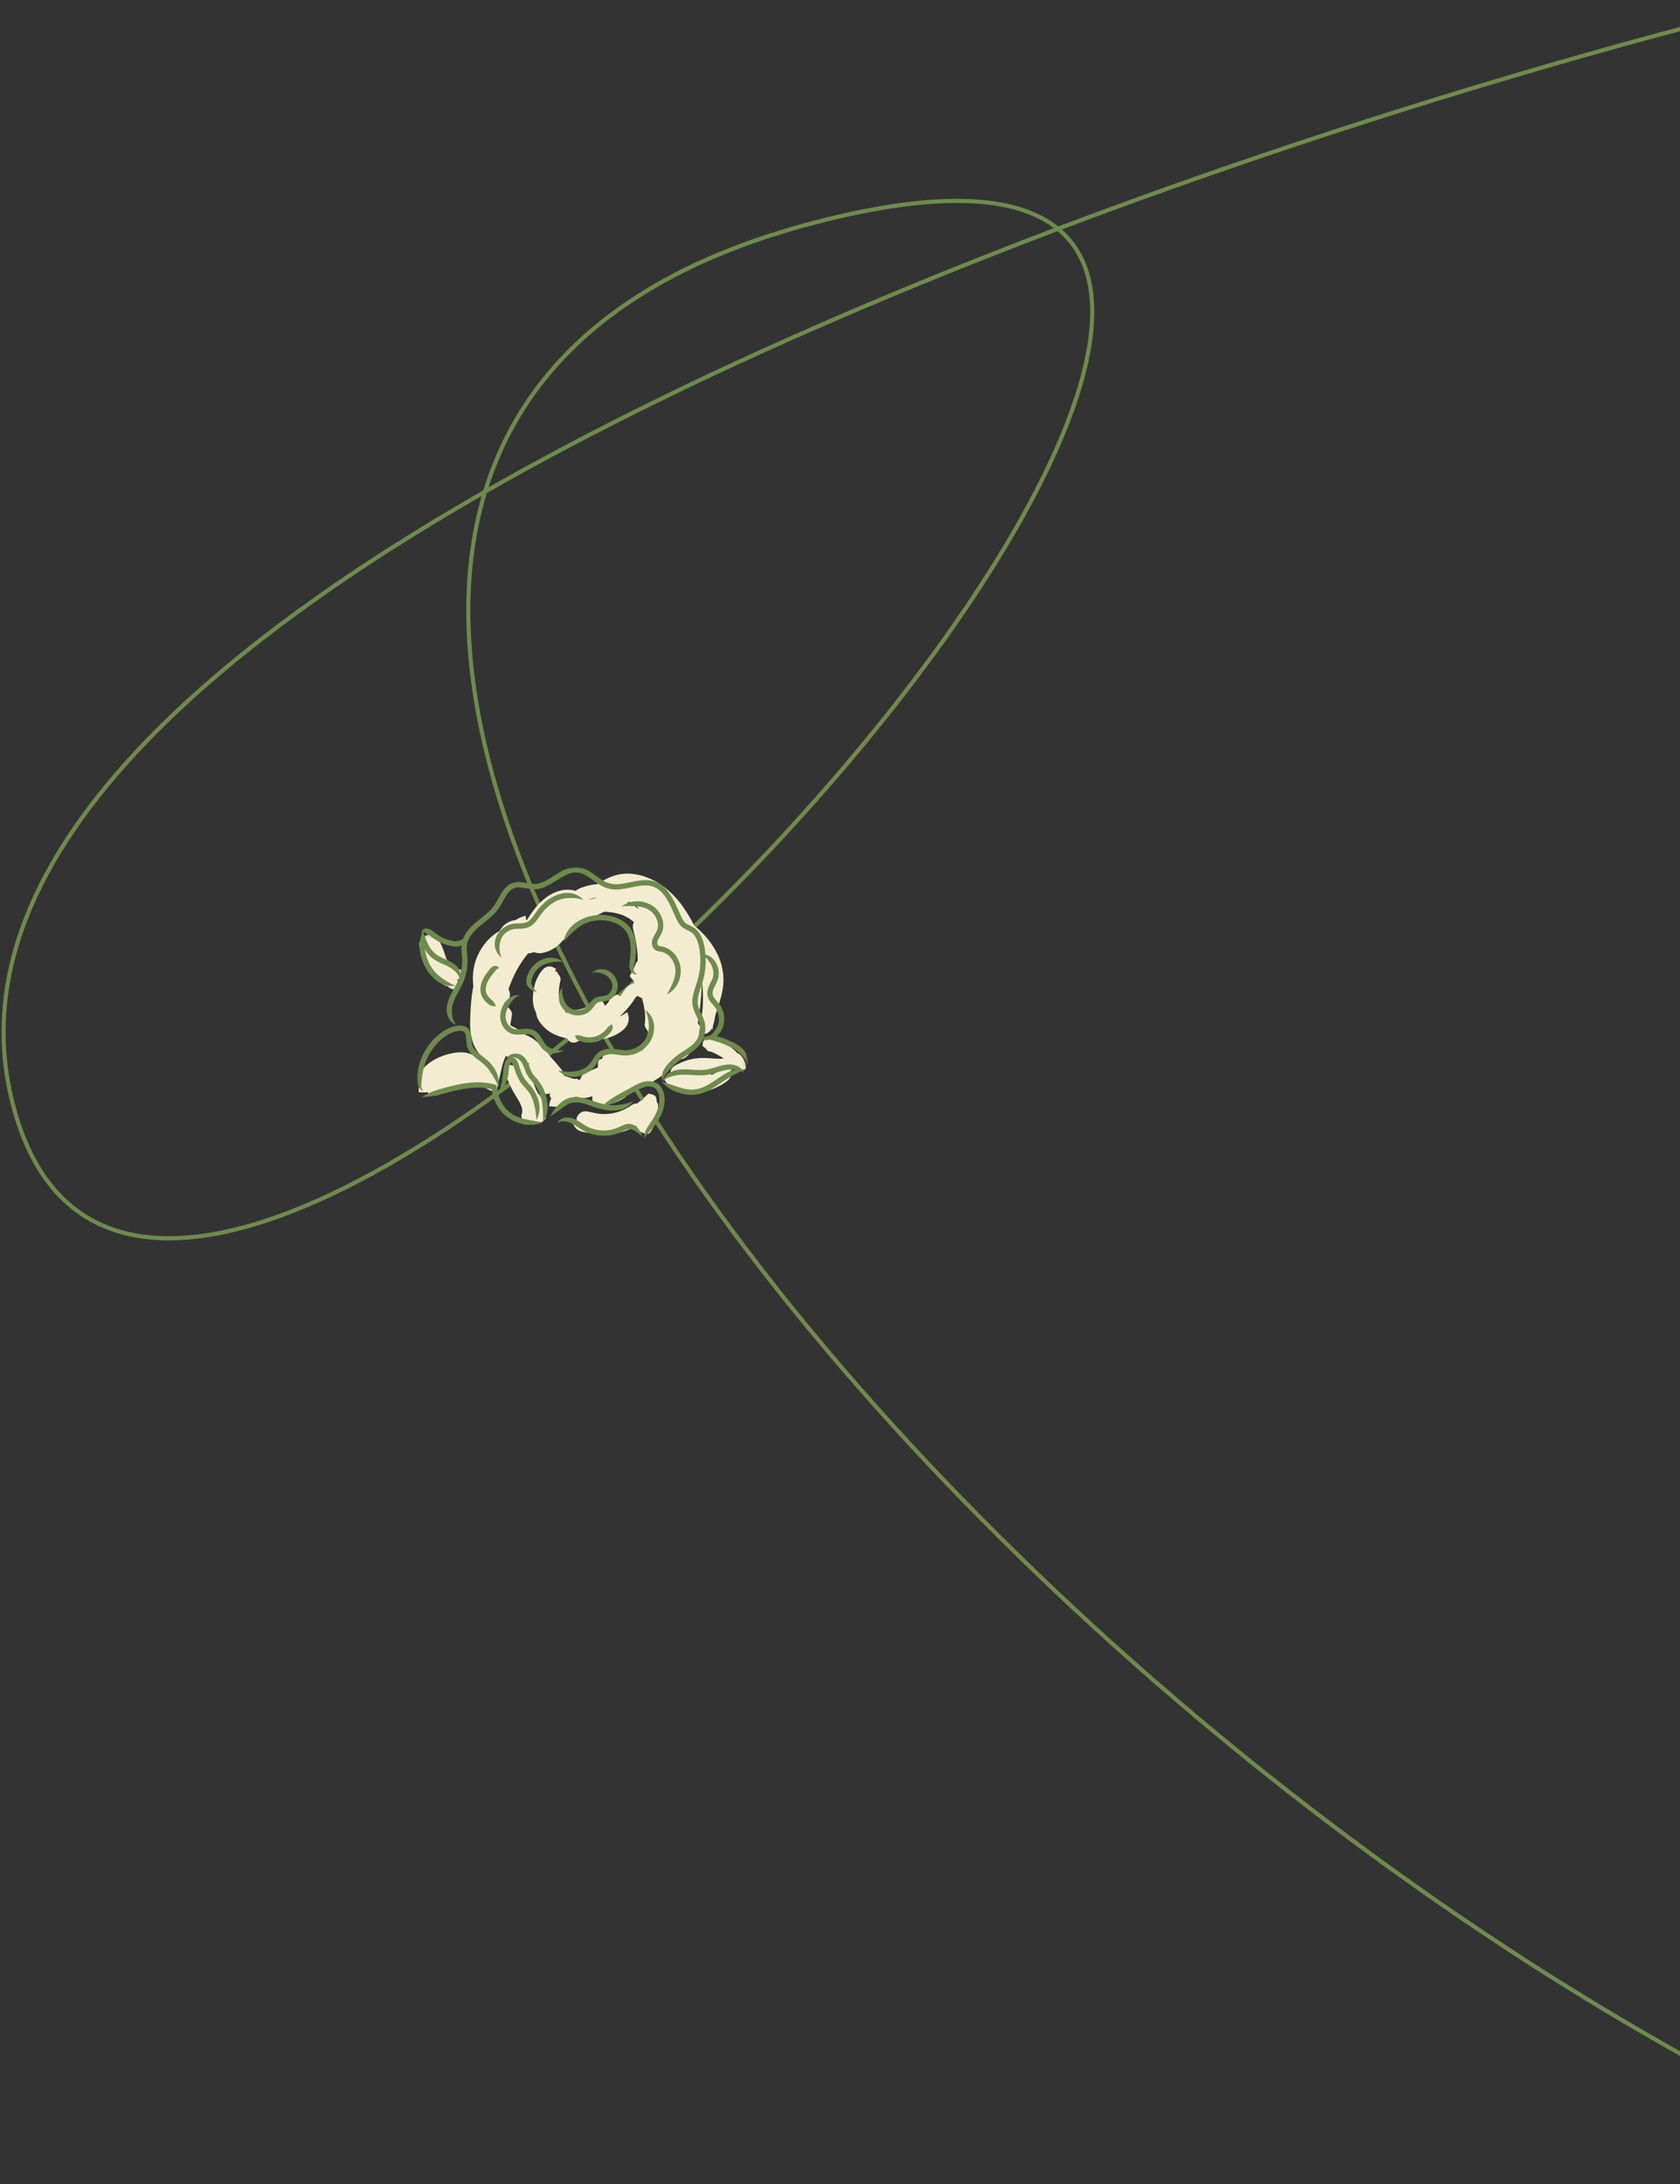 <?xml version="1.0" encoding="UTF-8"?> <svg xmlns="http://www.w3.org/2000/svg" width="407" height="529" viewBox="0 0 407 529" fill="none"><rect x="0" y="0" width="407" height="529" fill="#333333" stroke="none"/><path d="M430.5 1C275.333 39.333 -27.4 146.2 3 267C41 418 414.5 -3 197 54C-20.5 111 228 428.5 471 528.5" stroke="#6F8A4F"></path><path d="M170.214 244.136C170.16 244.924 170.061 245.709 169.937 246.342C169.812 246.978 169.657 247.453 169.578 247.687C169.487 247.966 169.448 248.218 169.448 248.475C169.428 248.327 169.352 248.2 169.23 248.091C169.187 247.966 169.126 247.849 169.044 247.74C169.265 246.431 169.395 245.452 169.395 245.452C169.395 245.452 169.675 243.571 169.835 241.484C169.921 240.445 169.975 239.352 170.008 238.426C170.018 238.101 170.025 237.799 170.028 237.522C170.056 237.722 170.081 237.923 170.104 238.124C170.191 238.907 170.249 239.659 170.272 240.213C170.29 240.491 170.295 240.719 170.3 240.879C170.305 241.037 170.308 241.129 170.308 241.129C170.308 241.129 170.341 242.562 170.214 244.136ZM144.782 217.364C144.385 217.453 143.971 217.557 143.554 217.682C143.211 217.717 142.873 217.766 142.55 217.822C142.547 217.819 142.545 217.816 142.542 217.814C142.941 217.699 143.434 217.57 143.953 217.478C144.212 217.43 144.492 217.394 144.782 217.364ZM151.929 218.564C152.148 218.513 152.362 218.467 152.57 218.432C152.903 218.559 153.284 218.716 153.686 218.907C154.082 219.288 154.443 219.69 154.766 220.084C154.736 220.081 154.705 220.081 154.675 220.079C154.532 219.975 154.38 219.868 154.217 219.761C153.554 219.321 152.72 218.897 151.891 218.589C151.904 218.582 151.914 218.571 151.929 218.564ZM140.641 261.334C140.486 261.413 140.32 261.495 140.15 261.581C139.987 261.347 139.848 261.23 139.698 261.243C139.591 261.253 139.352 261.286 139.075 261.317C138.234 261.024 137.115 260.648 137.115 260.648C137.115 260.648 136.909 260.574 136.602 260.468C136.553 260.29 136.51 260.124 136.459 259.969C136.317 259.514 136.129 259.133 135.742 258.681C135.636 258.554 135.473 258.363 135.275 258.126C135.071 257.88 134.812 257.565 134.515 257.222C134.144 256.787 133.714 256.312 133.269 255.836C132.964 255.412 132.55 254.86 132.031 254.255C131.632 253.787 131.17 253.292 130.651 252.814C130.524 252.692 130.392 252.575 130.254 252.458C130.12 252.341 129.988 252.222 129.843 252.107C129.558 251.873 129.253 251.647 128.922 251.436C128.478 251.149 127.987 250.892 127.466 250.701C127.176 250.488 126.874 250.267 126.558 250.048C126.144 249.758 125.712 249.461 125.247 249.179C124.782 248.894 124.291 248.632 123.798 248.424C123.734 248.398 123.673 248.378 123.612 248.353C123.806 247.267 123.963 246.195 124.009 245.803C124.105 244.964 123.615 244.41 122.682 243.602C122.433 243.729 122.209 243.848 122.011 243.963C122.105 243.518 122.202 243.088 122.301 242.692C122.336 242.697 122.377 242.699 122.415 242.705C122.695 242.72 123.005 242.689 123.315 242.636C123.34 242.3 123.371 242.028 123.409 241.777C123.455 241.525 123.483 241.322 123.511 241.126C123.539 240.928 123.536 240.768 123.528 240.597C123.521 240.516 123.508 240.44 123.483 240.361C123.465 240.28 123.437 240.198 123.401 240.117C123.353 240.005 123.274 239.819 123.193 239.573C123.279 239.314 123.404 238.948 123.574 238.508C123.915 237.61 124.421 236.411 125.059 235.213C125.689 234.014 126.452 232.824 127.166 231.876C127.438 231.517 127.702 231.192 127.944 230.905C128.236 230.885 128.498 230.849 128.739 230.788C128.948 230.74 129.139 230.671 129.322 230.579C129.957 230.857 130.715 230.94 131.546 230.77C132.087 230.658 133.147 230.363 134.238 229.652C134.784 229.309 135.364 228.82 135.824 228.35C136.299 227.867 136.734 227.351 137.125 226.856C137.517 226.357 137.868 225.877 138.188 225.45C138.506 225.023 138.79 224.652 139.034 224.349C139.525 223.747 139.853 223.421 139.853 223.421C139.853 223.421 139.934 223.34 140.082 223.195C140.104 223.175 140.13 223.152 140.153 223.132C140.196 223.137 140.237 223.142 140.28 223.142C140.547 223.144 140.839 223.121 141.139 223.03C141.469 222.941 142.118 222.735 142.867 222.438C143.62 222.14 144.469 221.751 145.252 221.368C145.636 221.177 146.012 220.989 146.363 220.816C146.607 220.824 146.833 220.836 147.026 220.849C147.562 220.885 147.901 220.928 147.901 220.928C147.901 220.928 148.241 220.966 148.755 221.06C149.268 221.151 149.947 221.314 150.615 221.558C151.291 221.797 151.932 222.128 152.448 222.463C152.962 222.794 153.325 223.124 153.511 223.284C153.531 223.304 153.554 223.322 153.574 223.34C153.31 223.904 153.216 224.39 153.368 224.977C153.498 225.475 153.884 226.98 154.11 228.386C154.23 229.085 154.316 229.758 154.372 230.257C154.426 230.757 154.449 231.07 154.449 231.07C154.449 231.07 154.454 231.149 154.464 231.286C154.471 231.428 154.479 231.627 154.489 231.868C154.497 232.153 154.499 232.494 154.489 232.857C154.321 232.882 154.215 232.931 154.171 233.022C154.105 233.157 153.943 233.576 153.783 233.95C153.622 234.329 153.465 234.669 153.465 234.669C153.465 234.669 153.297 235.002 153.104 235.363C152.908 235.724 152.684 236.111 152.621 236.245C152.506 236.487 152.873 236.886 153.564 237.598C153.566 237.644 153.566 237.687 153.572 237.735C153.577 237.811 153.587 237.893 153.6 237.977C153.602 238.027 153.605 238.076 153.61 238.127C153.162 238.243 152.71 238.439 152.323 238.729C151.871 239.054 151.551 239.441 151.309 239.766C151.07 240.097 150.897 240.386 150.745 240.61C150.587 240.836 150.437 241.057 150.29 241.266C150.28 241.279 150.272 241.286 150.262 241.299C150.018 241.118 149.708 240.973 149.339 240.867C149.103 241.037 148.892 241.164 148.706 241.266C148.528 241.357 148.368 241.439 148.213 241.517C147.936 241.66 147.786 241.756 147.733 241.922C147.707 242.013 147.649 242.194 147.545 242.425C147.435 242.654 147.265 242.923 147.062 243.16C146.886 243.371 146.688 243.551 146.525 243.683C146.518 243.564 146.487 243.434 146.434 243.299C146.299 242.982 146.045 242.621 145.686 242.204C145.127 242.161 144.705 242.112 144.393 242.125C144.07 242.133 143.864 242.201 143.734 242.374C143.62 242.532 143.32 242.956 142.967 243.365C142.786 243.485 142.593 243.607 142.392 243.711C142.263 243.787 142.133 243.856 142.008 243.912C141.884 243.97 141.774 244.029 141.673 244.064C141.477 244.146 141.35 244.197 141.35 244.197C141.35 244.197 141.218 244.24 141.017 244.306C140.918 244.342 140.791 244.367 140.661 244.403C140.529 244.441 140.384 244.469 140.239 244.499C139.647 244.621 138.994 244.649 138.778 244.662C138.579 244.675 138.422 244.809 138.246 245.074C138.216 245.119 138.183 245.17 138.152 245.224C137.941 244.519 137.819 244.141 137.773 244.131C137.712 244.118 137.458 244.209 137.458 244.209C137.458 244.209 137.189 244.25 137.141 244.291C137.102 244.324 137.186 244.766 137.351 245.579C137.143 245.272 136.927 244.913 136.739 244.542C136.462 243.988 136.203 243.434 136.04 243.03C135.953 242.824 135.887 242.659 135.844 242.539C135.801 242.422 135.775 242.356 135.775 242.356C135.775 242.356 135.753 242.293 135.707 242.173C135.671 242.056 135.615 241.886 135.547 241.68C135.501 241.525 135.45 241.345 135.397 241.151C135.381 240.803 135.381 240.351 135.409 239.88C135.44 239.37 135.506 238.836 135.58 238.388C135.659 237.941 135.735 237.575 135.778 237.394C135.928 236.721 135.511 236.21 134.787 235.236C134.68 235.257 134.581 235.277 134.484 235.3C134.535 235.109 134.601 234.896 134.695 234.662C134.192 234.278 133.64 234.054 133.124 234.057C132.596 234.044 132.095 234.248 131.65 234.677C131.406 234.908 130.974 235.412 130.582 236.062C130.191 236.716 129.848 237.514 129.616 238.287C129.385 239.059 129.253 239.812 129.187 240.356C129.116 240.91 129.105 241.281 129.105 241.281C129.105 241.281 129.1 241.375 129.093 241.538C129.088 241.706 129.085 241.944 129.095 242.242C129.121 242.834 129.215 243.673 129.548 244.553C129.591 244.659 129.632 244.771 129.68 244.878L129.838 245.203C129.855 245.236 129.873 245.267 129.891 245.3C129.919 245.821 130.071 246.365 130.382 246.917C130.626 247.377 131.203 248.246 132.133 249.077C132.25 249.179 132.372 249.281 132.494 249.385C132.621 249.486 132.756 249.58 132.89 249.68C133.167 249.873 133.465 250.063 133.757 250.218C134.349 250.546 134.985 250.816 135.608 251.027C136.248 251.24 136.874 251.393 137.446 251.502C137.542 251.772 137.73 252.005 137.939 252.166C138.399 252.514 138.925 252.595 139.418 252.45C139.553 252.415 139.746 252.346 139.977 252.239C140.092 252.188 140.226 252.117 140.351 252.044C140.44 251.99 140.534 251.932 140.631 251.871C140.638 251.866 140.646 251.863 140.651 251.861C140.892 251.871 141.264 251.889 141.721 251.901C142.562 251.924 143.729 251.937 144.993 251.8C146.256 251.665 147.603 251.345 148.719 250.841C149.832 250.348 150.638 249.723 151.019 249.387C151.726 248.772 152.107 248.065 152.252 247.349C152.395 246.624 152.296 245.859 151.957 245.112C151.299 245.607 150.737 245.836 150.267 246.08C150.191 246.118 150.112 246.159 150.038 246.2C150.15 246.103 150.254 246.017 150.336 245.94C150.542 245.75 150.656 245.643 150.656 245.643C150.656 245.643 150.686 245.615 150.742 245.567C150.796 245.516 150.88 245.445 150.976 245.343C151.075 245.244 151.195 245.122 151.335 244.982C151.472 244.842 151.632 244.685 151.79 244.499C151.952 244.314 152.133 244.115 152.313 243.899C152.494 243.676 152.679 243.439 152.873 243.19C153.058 242.936 153.244 242.664 153.437 242.389C153.63 242.105 153.78 241.856 153.915 241.675C154.049 241.492 154.154 241.385 154.227 241.34C154.291 241.286 154.37 241.258 154.471 241.235C154.492 241.233 154.515 241.228 154.535 241.225C154.789 241.436 155.12 241.594 155.536 241.736C155.628 242.105 155.712 242.44 155.775 242.707C155.869 243.106 155.93 243.365 155.93 243.365C155.93 243.365 155.943 243.429 155.964 243.541C155.986 243.653 156.019 243.815 156.052 244.009C156.124 244.4 156.205 244.929 156.253 245.47C156.304 246.012 156.317 246.568 156.297 247.026C156.276 247.483 156.225 247.844 156.2 248.025C156.159 248.355 156.233 248.63 156.421 248.955C156.51 249.118 156.627 249.288 156.767 249.489C156.853 249.614 156.945 249.748 157.044 249.893C157.018 250.008 156.99 250.119 156.963 250.236C156.902 250.488 156.846 250.742 156.777 250.996C156.703 251.248 156.632 251.497 156.558 251.746C156.429 252.242 156.246 252.71 156.103 253.144C155.933 253.604 155.775 254.016 155.641 254.354C155.32 254.41 155.054 254.453 154.845 254.489C153.775 254.68 152.796 254.936 151.924 255.259C151.83 255.109 151.711 255.018 151.566 254.997C151.342 254.964 150.669 254.924 150.048 254.949C149.738 254.959 149.446 254.987 149.23 255.008C149.014 255.033 148.874 255.048 148.874 255.048C148.874 255.048 148.737 255.066 148.521 255.094C148.305 255.124 148.012 255.168 147.71 255.234C147.102 255.356 146.459 255.559 146.251 255.646C146.022 255.74 145.92 255.996 145.895 256.406C145.638 256.484 145.427 256.556 145.323 256.596C144.896 256.761 144.827 257.377 144.843 258.459C144.858 258.48 144.873 258.498 144.888 258.515C144.685 258.597 144.474 258.686 144.26 258.777C143.104 259.258 141.879 259.87 141.48 260.091C141.111 260.295 140.89 260.582 140.745 260.963C140.704 261.078 140.671 261.202 140.641 261.334ZM174.964 234.438C174.903 234.092 174.792 233.742 174.695 233.373C174.642 233.19 174.578 233.01 174.515 232.821C174.484 232.727 174.451 232.633 174.42 232.537C174.385 232.445 174.349 232.351 174.311 232.255C174.026 231.492 173.648 230.717 173.205 229.939C173.152 229.85 173.089 229.743 173.028 229.642C172.931 229.474 172.827 229.331 172.827 229.331C172.827 229.331 172.573 228.899 172.445 228.729C171.566 227.463 170.801 226.624 170.203 226.007C170.053 225.854 169.911 225.714 169.784 225.582C169.649 225.457 169.527 225.343 169.413 225.236C169.187 225.02 168.991 224.855 168.823 224.708C168.62 224.532 168.416 224.364 168.216 224.207C168.022 223.831 167.796 223.404 167.532 222.921C166.922 221.828 166.119 220.445 164.901 218.846C164.418 218.198 163.678 217.336 163.005 216.665C162.334 215.986 161.757 215.516 161.757 215.516C161.757 215.516 161.586 215.371 161.312 215.142C161.025 214.926 160.646 214.614 160.191 214.314C159.301 213.693 158.165 213.088 157.458 212.791C156.017 212.163 154.855 211.889 153.96 211.744C153.739 211.703 153.528 211.688 153.335 211.662C153.142 211.642 152.967 211.614 152.799 211.612C152.466 211.596 152.191 211.581 151.952 211.581C151.596 211.596 151.248 211.596 150.913 211.637C150.58 211.683 150.249 211.713 149.939 211.782C149.784 211.817 149.632 211.85 149.479 211.884C149.329 211.919 149.187 211.965 149.042 212.003C148.752 212.084 148.485 212.181 148.221 212.275C147.171 212.666 146.307 213.139 145.506 213.612C145.221 213.782 144.944 213.955 144.672 214.128C144.23 214.166 143.798 214.222 143.391 214.296C142.158 214.525 141.299 214.822 140.824 214.99C140.295 215.186 139.843 215.44 139.469 215.752C139.4 215.732 139.334 215.712 139.266 215.691C139.138 215.658 139.006 215.633 138.877 215.605C138.744 215.574 138.61 215.552 138.472 215.534C138.335 215.519 138.2 215.496 138.058 215.488C137.921 215.48 137.779 215.473 137.636 215.468C137.496 215.46 137.351 215.473 137.209 215.475L136.998 215.485L136.797 215.506C135.72 215.613 134.766 215.963 134.113 216.268C133.785 216.423 133.526 216.563 133.35 216.667C133.178 216.769 133.081 216.83 133.081 216.83C133.081 216.83 132.982 216.891 132.812 217C132.728 217.054 132.629 217.122 132.512 217.204C132.397 217.283 132.268 217.374 132.133 217.483C131.576 217.9 130.882 218.518 130.249 219.235C129.616 219.944 129.047 220.717 128.6 221.37C128.17 221.998 127.847 222.511 127.677 222.788C127.669 222.786 127.662 222.786 127.651 222.786C127.58 222.781 127.502 222.776 127.425 222.771C127.418 222.453 127.39 222.12 127.346 221.759C126.574 222.018 125.956 222.244 125.432 222.516C125.262 222.603 125.102 222.699 124.949 222.799C124.764 222.824 124.588 222.857 124.426 222.898C124.311 222.921 124.205 222.951 124.108 222.982C124.014 223.012 123.93 223.038 123.861 223.06C123.727 223.101 123.653 223.137 123.653 223.137C123.653 223.137 123.574 223.17 123.439 223.226C123.373 223.254 123.292 223.292 123.198 223.332C123.107 223.381 123.005 223.442 122.893 223.505C122.443 223.759 121.876 224.227 121.457 224.797C121.292 225.013 121.149 225.236 121.025 225.46C120.801 225.59 120.57 225.727 120.341 225.885L119.929 226.164C119.799 226.263 119.667 226.362 119.538 226.462C118.501 227.267 117.685 228.213 117.151 228.948C116.886 229.319 116.678 229.629 116.548 229.855C116.414 230.076 116.34 230.203 116.34 230.203C116.34 230.203 116.269 230.33 116.144 230.559C116.081 230.674 116.007 230.813 115.931 230.979C115.852 231.144 115.755 231.327 115.671 231.538C115.313 232.366 114.906 233.538 114.721 234.817C114.512 236.088 114.52 237.435 114.642 238.554C114.655 238.658 114.667 238.759 114.68 238.861C114.622 239.131 114.563 239.428 114.507 239.746C114.342 240.676 114.215 241.767 114.128 242.796C114.042 243.826 113.994 244.794 113.958 245.503C113.92 246.217 113.907 246.695 113.907 246.695C113.907 246.695 113.884 247.166 113.887 247.918C113.892 248.676 113.928 249.723 114.141 250.851C114.245 251.416 114.395 251.995 114.591 252.552C114.794 253.126 115.056 253.655 115.331 254.12C115.666 254.695 116.037 255.157 116.355 255.503C116.569 255.89 116.899 256.212 117.329 256.426C117.405 256.502 117.484 256.571 117.57 256.634C117.578 257.417 117.682 258.21 117.88 258.942C117.929 259.105 117.982 259.311 118.053 259.537C118.127 259.758 118.208 260.013 118.3 260.287C118.488 260.864 118.712 261.535 118.948 262.249C119.304 263.325 119.698 264.522 120.013 265.478C120.399 263.749 120.77 262.084 121.124 260.493C121.203 260.142 121.279 259.791 121.358 259.448C121.396 259.268 121.431 259.123 121.47 258.973C121.505 258.823 121.541 258.676 121.576 258.528C121.612 258.388 121.647 258.226 121.683 258.101C121.719 257.979 121.752 257.86 121.787 257.74C121.858 257.506 121.925 257.244 121.998 257.064C122.072 256.868 122.143 256.675 122.212 256.484C122.291 256.322 122.364 256.162 122.438 256.001C122.476 255.928 122.507 255.846 122.547 255.78C122.774 255.841 122.99 255.895 123.188 255.943C123.348 255.984 123.501 256.022 123.65 256.06C123.79 256.095 123.925 256.131 124.052 256.164C124.311 256.238 124.548 256.306 124.759 256.378C125.183 256.517 125.514 256.647 125.727 256.739C126.52 257.072 127.12 257.283 127.773 257.46C127.916 257.501 128.061 257.542 128.206 257.582C128.03 257.834 127.962 258.078 128.03 258.337C128.109 258.637 128.406 259.522 128.77 260.295C128.945 260.684 129.133 261.045 129.278 261.309C129.423 261.571 129.52 261.741 129.52 261.741C129.52 261.741 129.616 261.906 129.769 262.166C129.927 262.422 130.143 262.768 130.389 263.114C130.877 263.815 131.492 264.519 131.711 264.738C131.914 264.939 132.179 265 132.512 264.959C132.72 264.931 132.956 264.86 133.221 264.763C133.16 265.386 133.198 265.747 133.414 265.844C133.452 265.859 133.511 265.882 133.579 265.907C133.546 265.968 133.513 266.029 133.483 266.093C133.251 266.594 133.119 267.181 133.002 267.898C133.734 267.999 134.316 268.063 134.84 268.017C135.374 267.979 135.844 267.821 136.36 267.493C136.835 267.188 138.137 266.357 139.51 265.579C139.883 265.722 140.244 265.826 140.605 265.879C140.941 265.93 141.286 265.958 141.642 265.928C142.001 265.897 142.377 265.829 142.786 265.714C142.967 265.658 143.221 265.577 143.528 265.475C143.363 266.271 143.539 266.85 144.072 267.087C144.248 267.168 144.601 267.298 145.038 267.392C145.473 267.483 145.984 267.532 146.464 267.519C146.945 267.511 147.392 267.445 147.717 267.379C147.88 267.349 148.012 267.313 148.104 267.288C148.195 267.265 148.249 267.249 148.249 267.249C148.249 267.249 148.297 267.237 148.383 267.211C148.475 267.186 148.6 267.15 148.747 267.099C149.049 267 149.441 266.845 149.83 266.662C150.608 266.294 151.337 265.821 151.569 265.658C151.82 265.478 151.896 265.183 151.868 264.753C151.896 264.746 151.924 264.738 151.952 264.73C152.57 264.555 154.4 263.92 155.986 263.129C156.785 262.74 157.522 262.328 158.061 262.011C158.597 261.693 158.935 261.472 158.935 261.472C158.935 261.472 159.278 261.263 159.797 260.912C160.323 260.557 161.032 260.035 161.726 259.41C162.423 258.79 163.101 258.055 163.607 257.338C163.8 257.072 163.968 256.81 164.105 256.566C164.141 256.571 164.177 256.576 164.21 256.581L164.215 256.728C164.975 256.622 165.605 256.4 166.126 256.05C166.579 255.737 166.95 255.32 167.234 254.751C167.295 254.697 167.356 254.644 167.42 254.583C167.735 254.293 168.053 253.914 168.302 253.531C168.556 253.147 168.742 252.758 168.859 252.46C168.922 252.316 168.963 252.191 168.993 252.105C169.024 252.018 169.039 251.97 169.039 251.97C169.039 251.97 169.052 251.924 169.08 251.84C169.105 251.756 169.143 251.637 169.179 251.492C169.253 251.202 169.334 250.808 169.385 250.407C169.466 249.774 169.474 249.138 169.466 248.767C169.469 248.813 169.476 248.859 169.484 248.907C169.54 249.334 169.68 249.832 169.751 250.524C170.442 250.521 171.03 250.379 171.51 250.102C171.922 249.86 172.247 249.514 172.481 249.039C172.537 249.161 172.593 249.281 172.654 249.4C172.659 249.059 172.684 248.734 172.725 248.419C172.845 248.055 172.989 247.552 173.104 246.975C173.17 246.652 173.226 246.304 173.274 245.951C173.467 245.302 173.683 244.675 173.899 244.021C174.182 243.17 174.474 242.275 174.728 241.258C174.98 240.239 175.211 239.087 175.262 237.715C175.28 236.972 175.262 235.813 174.964 234.438Z" fill="#F3ECD1"></path><mask id="mask0_460_2804" style="mask-type:luminance" maskUnits="userSpaceOnUse" x="101" y="226" width="80" height="49"><path d="M101 226.144H180.89V274.949H101V226.144Z" fill="white"></path></mask><g mask="url(#mask0_460_2804)"><path d="M119.955 261.068C119.891 261.042 119.833 261.017 119.787 260.996C119.782 260.953 119.775 260.91 119.764 260.867C119.683 260.513 119.52 260.208 119.33 259.954C119.134 259.7 118.908 259.499 118.661 259.339C118.605 259.301 118.547 259.268 118.488 259.235C118.481 259.225 118.473 259.214 118.465 259.204C118.326 259.016 118.036 258.643 117.683 258.193C117.502 257.961 117.327 257.733 117.085 257.448C116.846 257.163 116.554 256.833 116.162 256.528C116.01 256.408 115.84 256.296 115.662 256.195C115.621 256.167 115.583 256.139 115.54 256.111C115.301 255.946 114.993 255.747 114.612 255.549C114.233 255.353 113.758 255.155 113.254 255.036C112.756 254.916 112.25 254.863 111.78 254.855C111.307 254.847 110.868 254.883 110.476 254.929C110.087 254.975 109.749 255.036 109.454 255.099C109.159 255.15 108.923 255.213 108.755 255.254C108.59 255.297 108.499 255.32 108.499 255.32C108.499 255.32 108.404 255.343 108.239 255.391C108.077 255.442 107.838 255.501 107.558 255.605C106.989 255.791 106.234 256.101 105.476 256.507C104.716 256.914 103.959 257.43 103.371 257.956C103.219 258.078 103.089 258.218 102.96 258.34C102.835 258.465 102.713 258.576 102.614 258.693C102.413 258.922 102.245 259.1 102.151 259.235C101.78 259.72 101.638 260.213 101.658 260.724C101.676 260.986 101.724 261.243 101.816 261.51C101.879 261.683 101.956 261.856 102.045 262.031C102.032 262.046 102.019 262.061 102.006 262.077C101.849 262.288 101.729 262.514 101.638 262.755C101.462 263.243 101.424 263.831 101.427 264.509C102.134 264.57 102.66 264.608 103.13 264.575C103.343 264.563 103.539 264.532 103.73 264.471C103.722 264.586 103.715 264.7 103.71 264.825C104.315 265.046 104.77 265.203 105.181 265.277C105.385 265.313 105.573 265.32 105.756 265.295C105.941 265.269 106.122 265.219 106.305 265.122C106.401 265.071 106.551 264.995 106.74 264.906C106.925 264.814 107.144 264.7 107.395 264.593C107.517 264.535 107.647 264.476 107.782 264.418C107.916 264.362 108.056 264.303 108.196 264.248C108.476 264.123 108.773 264.024 109.06 263.912C110.219 263.498 111.315 263.261 111.315 263.261C111.315 263.261 111.59 263.208 112.014 263.124C112.441 263.05 113.018 262.959 113.631 262.905C114.241 262.839 114.881 262.827 115.423 262.819C115.964 262.811 116.356 262.844 116.544 262.86C116.844 262.888 117.075 262.822 117.337 262.689C117.21 262.944 117.172 263.106 117.235 263.172C117.304 263.243 117.54 263.419 117.772 263.556C118 263.696 118.219 263.803 118.219 263.803C118.219 263.803 118.432 263.922 118.676 264.031C118.923 264.143 119.2 264.237 119.297 264.255C119.477 264.283 119.742 263.78 120.1 262.814C120.237 261.792 120.352 261.248 120.27 261.195C120.227 261.167 120.082 261.121 119.955 261.068ZM131.953 269.372C131.892 269.103 131.836 268.848 131.795 268.66C131.775 268.541 131.752 268.419 131.727 268.297C131.717 268.243 131.704 268.19 131.691 268.137C131.661 267.949 131.61 267.661 131.559 267.356C131.473 266.828 131.391 266.245 131.353 266.052C131.32 265.895 131.185 265.78 130.951 265.686C130.857 265.455 130.771 265.264 130.725 265.175C130.669 265.076 130.57 265.018 130.435 264.987C130.23 264.535 130.013 264.133 129.914 263.981C129.902 263.963 129.884 263.948 129.869 263.93C129.767 263.645 129.408 262.659 128.976 261.609C128.847 261.294 128.715 260.981 128.577 260.663C128.44 260.348 128.295 260.036 128.153 259.746C128.061 259.558 127.967 259.38 127.876 259.217C127.764 258.97 127.655 258.732 127.553 258.513C127.438 258.261 127.327 258.038 127.235 257.849C127.184 257.75 127.141 257.661 127.103 257.583C127.057 257.491 127.011 257.412 126.976 257.349C126.706 256.878 126.279 256.543 125.715 256.411C125.12 256.263 124.503 256.464 124.101 257.031C124.243 257.247 124.299 257.491 124.304 257.7C124.304 257.804 124.304 257.905 124.274 257.987C124.256 258.035 124.238 258.081 124.22 258.127C124.009 258.032 123.778 257.936 123.519 257.827C122.698 258.79 122.314 259.489 122.591 260.404C122.67 260.651 122.835 261.141 123.071 261.728C123.31 262.316 123.618 262.997 123.943 263.632C124.269 264.265 124.619 264.863 124.876 265.274C125.125 265.676 125.288 265.935 125.288 265.935C125.288 265.935 125.443 266.19 125.659 266.563C125.873 266.937 126.129 267.422 126.3 267.898C126.34 268.017 126.381 268.137 126.412 268.254C126.442 268.368 126.473 268.495 126.483 268.584C126.513 268.777 126.528 268.978 126.513 269.161C126.49 269.53 126.396 269.797 126.353 269.916C126.269 270.142 126.31 270.333 126.381 270.651C126.445 270.966 126.541 271.418 126.381 272.036C126.915 272.382 127.533 272.458 128.061 272.3C128.326 272.224 128.575 272.087 128.786 271.894C129.177 272.016 129.597 271.995 129.952 271.866C130.217 271.901 130.54 271.917 130.926 271.927C131.828 271.35 132.314 271.012 132.248 270.658C132.212 270.465 132.07 269.896 131.953 269.372ZM102.627 232.031C102.751 232.326 102.873 232.613 103 232.875C103.12 233.139 103.242 233.376 103.346 233.582C103.45 233.782 103.542 233.948 103.608 234.062C103.671 234.179 103.707 234.243 103.707 234.243C103.707 234.243 103.745 234.306 103.809 234.423C103.872 234.537 103.974 234.7 104.096 234.896C104.335 235.292 104.696 235.813 105.113 236.34C105.329 236.596 105.545 236.863 105.781 237.105C105.901 237.227 106.002 237.341 106.129 237.466C106.257 237.59 106.386 237.705 106.511 237.814C107.017 238.249 107.535 238.546 107.817 238.676C108.021 238.77 108.229 238.828 108.438 238.849C108.549 238.95 108.643 239.034 108.717 239.093C108.926 239.268 109.195 239.433 109.52 239.53C109.683 239.578 109.856 239.614 110.036 239.619C110.219 239.626 110.39 239.609 110.593 239.565C110.972 239.469 111.269 239.245 111.46 238.948C111.556 238.8 111.623 238.63 111.643 238.46C111.663 238.287 111.633 238.111 111.549 237.979C111.234 238.045 111.023 237.862 110.918 237.702C110.868 237.621 110.84 237.539 110.827 237.461L110.87 237.234C110.873 237.222 110.875 237.211 110.88 237.196C111.579 237.194 111.961 237.123 111.989 236.98C112.006 236.889 112.011 236.604 111.981 236.347C111.953 236.09 111.9 235.864 111.9 235.864C111.9 235.864 111.862 235.633 111.785 235.386C111.714 235.137 111.6 234.875 111.546 234.799C111.48 234.7 111.198 234.741 110.735 234.916C110.636 234.802 110.532 234.687 110.428 234.576C110.08 234.197 109.747 233.861 109.747 233.861C109.747 233.861 109.429 233.516 109.063 233.149C108.707 232.789 108.305 232.41 108.153 232.283C108.122 232.194 108.089 232.089 108.051 231.975C107.914 231.551 107.733 230.948 107.502 230.29C107.385 229.962 107.256 229.619 107.108 229.278C106.961 228.943 106.806 228.617 106.64 228.32C106.32 227.725 105.967 227.255 105.781 227.031C105.436 226.612 105.008 226.39 104.531 226.337C104.053 226.284 103.516 226.393 102.952 226.67C102.965 226.764 102.972 226.853 102.977 226.94C102.876 226.904 102.769 226.868 102.657 226.83C101.831 227.728 101.412 228.327 101.625 229.128C101.74 229.56 102.131 230.857 102.627 232.031ZM173.447 259.753C173.511 259.713 173.569 259.677 173.633 259.639C173.341 259.626 173.053 259.611 172.776 259.591C172.408 259.563 172.062 259.532 171.752 259.509C171.945 259.725 172.146 260.008 172.375 260.351C172.494 260.287 172.611 260.226 172.731 260.163C172.858 260.094 172.987 260.036 173.107 259.964C173.224 259.893 173.338 259.822 173.447 259.753ZM180.725 258.683C180.717 258.843 180.565 258.97 180.295 259.062C180.018 259.153 179.614 259.214 179.101 259.23C178.597 259.075 178.208 258.993 177.947 258.935C177.82 258.907 177.72 258.884 177.649 258.864C177.469 259.024 177.25 259.153 176.999 259.253C177.075 259.718 177.098 260.135 177.042 260.501C176.999 260.719 176.925 260.923 176.816 261.113C176.762 261.207 176.699 261.299 176.625 261.388C176.551 261.479 176.467 261.566 176.366 261.64C176.259 261.721 176.096 261.845 175.893 261.998C175.789 262.072 175.682 262.161 175.557 262.242C175.43 262.321 175.298 262.405 175.156 262.494C175.016 262.58 174.868 262.674 174.718 262.766C174.563 262.855 174.398 262.936 174.235 263.022C174.07 263.109 173.902 263.195 173.737 263.279C173.567 263.363 173.392 263.434 173.221 263.505C173.051 263.579 172.881 263.65 172.715 263.721C172.548 263.785 172.38 263.838 172.222 263.894C171.904 263.998 171.615 264.11 171.358 264.166C170.852 264.296 170.524 264.382 170.524 264.382C170.524 264.382 170.194 264.443 169.68 264.542C169.424 264.598 169.116 264.621 168.783 264.662C168.615 264.68 168.442 264.705 168.264 264.715C168.084 264.723 167.898 264.73 167.715 264.738C167.527 264.743 167.339 264.756 167.151 264.751C166.963 264.746 166.777 264.738 166.589 264.733C166.406 264.723 166.221 264.72 166.045 264.705C165.867 264.685 165.695 264.664 165.532 264.644C165.367 264.626 165.209 264.606 165.062 264.588C164.914 264.568 164.779 264.535 164.655 264.509C164.406 264.459 164.205 264.415 164.073 264.387C163.951 264.362 163.836 264.321 163.732 264.268C163.628 264.22 163.531 264.164 163.442 264.103C163.262 263.976 163.109 263.823 162.977 263.645C162.855 263.462 162.751 263.254 162.659 263.02C162.034 263.038 161.617 262.527 160.989 261.578C161.424 260.506 161.734 259.919 162.372 259.83C162.377 259.827 162.38 259.827 162.385 259.827C162.474 259.115 162.761 258.579 163.392 258.177C163.638 258.017 164.149 257.715 164.805 257.417C165.461 257.117 166.264 256.828 167.054 256.629C167.842 256.429 168.618 256.319 169.19 256.273C169.335 256.263 169.467 256.253 169.581 256.246C169.696 256.24 169.797 256.238 169.881 256.235C170.046 256.23 170.138 256.228 170.138 256.228C170.138 256.228 170.512 256.22 171.063 256.24C171.61 256.261 172.321 256.322 173.008 256.37C173.691 256.418 174.363 256.439 174.866 256.401C175.023 256.388 175.166 256.37 175.295 256.352C175.181 256.266 175.069 256.185 174.968 256.118C174.734 255.958 174.571 255.859 174.571 255.859C174.571 255.859 174.408 255.763 174.141 255.613C173.885 255.47 173.478 255.247 173.132 255.079C172.771 254.901 172.413 254.766 172.136 254.69C171.856 254.611 171.681 254.601 171.597 254.586C171.444 254.568 171.373 254.441 171.193 254.207C171.012 253.978 170.74 253.66 170.219 253.386C170.138 252.824 170.262 252.3 170.534 251.947C170.799 251.591 171.221 251.373 171.699 251.38C171.953 251.38 172.459 251.426 172.982 251.571C173.508 251.713 174.065 251.937 174.543 252.176C175.039 252.422 175.415 252.636 175.73 252.816C176.038 252.994 176.241 253.121 176.241 253.121C176.241 253.121 176.442 253.238 176.757 253.447C177.07 253.653 177.499 253.955 177.929 254.339C178.14 254.527 178.358 254.738 178.557 254.964C178.615 255.03 178.669 255.099 178.725 255.165C178.839 255.132 178.935 255.137 179.009 255.191C179.152 255.287 179.528 255.633 179.795 256.009C179.932 256.192 180.041 256.383 180.117 256.523C180.191 256.662 180.239 256.756 180.239 256.756C180.239 256.756 180.283 256.85 180.349 256.995C180.412 257.14 180.494 257.344 180.557 257.565C180.692 258.002 180.738 258.513 180.725 258.683ZM159.383 267.415C159.421 267.717 159.454 268.64 159.34 269.469C159.314 269.677 159.286 269.88 159.248 270.063C159.21 270.249 159.185 270.419 159.144 270.562C159.07 270.846 159.025 271.029 159.025 271.029C159.025 271.029 158.969 271.21 158.885 271.492C158.847 271.634 158.781 271.795 158.717 271.972C158.656 272.15 158.577 272.339 158.488 272.529C158.16 273.299 157.657 274.07 157.466 274.309C157.291 274.532 157.034 274.619 156.704 274.606C156.363 274.586 155.944 274.466 155.438 274.265C155.428 274.25 155.423 274.235 155.415 274.222C155.041 274.123 154.642 273.864 154.22 273.46C154.236 273.175 154.233 272.931 154.228 272.715C154.228 272.679 154.225 272.646 154.225 272.611C153.857 272.834 153.509 273.017 153.214 273.162C152.924 273.302 152.682 273.409 152.517 273.477C152.349 273.551 152.253 273.584 152.253 273.584C152.253 273.584 151.877 273.747 151.282 273.942C150.687 274.146 149.884 274.367 149.022 274.537C148.16 274.708 147.232 274.819 146.429 274.837C145.626 274.865 144.955 274.802 144.619 274.764C144.269 274.713 143.969 274.614 143.704 274.471C143.412 274.456 143.13 274.431 142.865 274.403C141.996 274.303 141.297 274.151 140.949 274.064C140.626 273.993 140.354 273.866 140.11 273.731C139.869 273.587 139.663 273.411 139.475 273.213C139.294 273.005 139.131 272.768 138.986 272.506C138.839 272.237 138.707 271.932 138.58 271.604C138.913 271.464 139.205 271.342 139.475 271.235C139.612 271.179 139.744 271.129 139.871 271.085C139.797 271.042 139.719 270.999 139.637 270.956C139.787 270.318 140.166 269.812 140.621 269.509C141.078 269.204 141.617 269.095 142.192 269.174C142.505 269.212 143.099 269.339 143.709 269.484C143.862 269.52 144.014 269.555 144.164 269.586C144.314 269.611 144.464 269.636 144.619 269.664C144.693 269.68 144.772 269.695 144.851 269.708L145.087 269.73C145.245 269.748 145.405 269.766 145.56 269.781C146.193 269.817 146.8 269.819 147.248 269.774C147.695 269.746 147.982 269.692 147.982 269.692C147.982 269.692 148.054 269.682 148.181 269.662C148.244 269.652 148.323 269.639 148.412 269.626C148.501 269.606 148.6 269.583 148.709 269.558C148.819 269.532 148.938 269.507 149.065 269.479C149.192 269.446 149.325 269.403 149.464 269.367C149.744 269.293 150.039 269.184 150.339 269.077C150.491 269.029 150.636 268.958 150.786 268.897C150.931 268.831 151.086 268.777 151.223 268.704C151.508 268.556 151.79 268.432 152.029 268.282C152.151 268.21 152.268 268.144 152.377 268.081C152.484 268.015 152.581 267.946 152.67 267.888C152.845 267.768 153 267.682 153.089 267.608C153.262 267.483 153.432 267.4 153.62 267.346C153.803 267.29 153.992 267.255 154.202 267.247C154.258 267.244 154.317 267.25 154.375 267.25C154.401 267.227 154.426 267.201 154.447 267.181C154.642 267 154.823 266.84 155.031 266.726C155.201 266.624 155.379 266.545 155.573 266.477C155.654 266.378 155.74 266.286 155.839 266.197C155.946 265.826 156.394 265.465 157.098 264.87C158.209 265.041 158.844 265.28 158.979 265.905C159.014 266.073 159.075 266.413 159.119 266.843C159.121 266.873 159.121 266.909 159.126 266.939C159.269 267.072 159.358 267.227 159.383 267.415Z" fill="#F3ECD1"></path></g><mask id="mask1_460_2804" style="mask-type:luminance" maskUnits="userSpaceOnUse" x="101" y="210" width="80" height="66"><path d="M101.031 210H181V275.785H101.031V210Z" fill="white"></path></mask><g mask="url(#mask1_460_2804)"><path d="M160.325 263.523C160.134 263.208 159.911 262.943 159.7 262.748C159.484 262.549 159.285 262.422 159.151 262.341C159.008 262.262 158.932 262.224 158.932 262.224C158.932 262.224 158.907 262.214 158.861 262.191C158.815 262.171 158.752 262.138 158.663 262.107C158.492 262.036 158.238 261.955 157.92 261.899C157.603 261.843 157.224 261.82 156.812 261.85C156.403 261.881 155.958 261.97 155.531 262.11C154.667 262.387 153.848 262.847 153.126 263.246C152.402 263.647 151.728 264.019 151.23 264.296C150.244 264.842 149.768 265.107 149.476 265.269C148.124 266.027 147.295 266.644 146.398 267.435C146.36 267.427 146.319 267.42 146.281 267.412C145.661 267.285 144.794 267.036 144.087 266.797C143.363 266.55 142.796 266.36 142.796 266.36C142.796 266.36 142.623 266.301 142.343 266.212C142.061 266.123 141.67 266.004 141.222 265.9C140.775 265.798 140.272 265.712 139.789 265.686C139.306 265.656 138.843 265.701 138.505 265.76C137.867 265.874 137.412 266.067 137.097 266.23C136.774 266.393 136.576 266.525 136.423 266.627C135.978 266.927 135.63 267.232 135.33 267.524C135.028 267.821 134.771 268.111 134.537 268.411C134.074 269.013 133.708 269.641 133.353 270.409C134.029 269.898 134.606 269.509 135.193 269.087C135.485 268.876 135.783 268.66 136.1 268.429C136.423 268.195 136.756 267.941 137.132 267.694C137.259 267.613 137.425 267.506 137.676 267.379C137.925 267.252 138.251 267.117 138.726 267.031C138.98 266.99 139.331 266.952 139.72 266.977C140.112 267 140.539 267.066 140.933 267.158C141.329 267.247 141.693 267.354 141.957 267.437C142.226 267.524 142.392 267.577 142.392 267.577C142.392 267.577 142.956 267.77 143.673 268.02C144.412 268.271 145.335 268.536 146.011 268.675C147.554 269.003 148.569 268.973 149.087 268.95C150.142 268.886 150.961 268.63 151.652 268.253C152.338 267.867 152.92 267.361 153.398 266.66C152.646 267.054 151.987 267.221 151.314 267.371C150.64 267.514 149.934 267.623 149.021 267.669C148.708 267.676 148.18 267.694 147.407 267.6C148.243 267.315 149.054 266.965 150.096 266.393C150.391 266.233 150.864 265.971 151.853 265.424C152.353 265.15 153.027 264.779 153.752 264.377C154.479 263.973 155.226 263.561 155.925 263.335C156.278 263.223 156.609 263.154 156.911 263.134C157.211 263.111 157.483 263.126 157.702 263.167C157.92 263.205 158.086 263.256 158.195 263.302C158.307 263.345 158.363 263.375 158.363 263.375C158.363 263.375 158.411 263.398 158.497 263.447C158.581 263.497 158.698 263.571 158.825 263.691C158.955 263.81 159.092 263.975 159.222 264.186C159.349 264.4 159.466 264.664 159.55 264.962C159.72 265.562 159.773 266.304 159.692 267C159.618 267.704 159.425 268.381 159.214 268.93C158.963 269.59 158.688 270.104 158.464 270.503C158.35 270.704 158.246 270.877 158.154 271.022C158.065 271.169 157.984 271.289 157.92 271.388C157.653 271.784 157.42 272.138 157.198 272.468C156.975 272.806 156.769 273.134 156.593 273.48C156.418 273.82 156.268 274.179 156.174 274.565C156.075 274.949 156.034 275.366 156.088 275.785C156.243 275.389 156.443 275.076 156.665 274.799C156.883 274.522 157.117 274.278 157.364 274.021C157.608 273.767 157.867 273.503 158.141 273.195C158.419 272.877 158.703 272.524 158.988 272.099C159.059 271.995 159.146 271.866 159.242 271.705C159.344 271.55 159.456 271.362 159.583 271.144C159.832 270.706 160.134 270.142 160.422 269.39C160.661 268.769 160.889 267.984 160.978 267.135C161.07 266.289 161.016 265.404 160.79 264.608C160.676 264.209 160.516 263.843 160.325 263.523ZM153.457 272.427C153.23 272.318 152.969 272.247 152.689 272.206C152.409 272.173 152.102 272.176 151.804 272.237C151.51 272.29 151.103 272.42 150.64 272.638C150.422 272.743 150.175 272.859 149.895 272.989C149.634 273.103 149.344 273.231 149.011 273.337C148.853 273.396 148.673 273.436 148.487 273.492C148.299 273.543 148.098 273.581 147.892 273.627C147.483 273.698 147.056 273.757 146.667 273.769C145.892 273.805 145.287 273.734 145.287 273.734C145.287 273.734 145.106 273.708 144.817 273.673C144.674 273.645 144.504 273.612 144.313 273.576C144.13 273.525 143.922 273.487 143.713 273.419C143.291 273.299 142.849 273.121 142.448 272.936C142.249 272.837 142.061 272.743 141.888 272.643C141.718 272.549 141.56 272.45 141.426 272.366C140.955 272.061 140.605 271.832 140.335 271.66C140.058 271.484 139.857 271.367 139.7 271.281C139.471 271.154 139.242 271.039 139.013 270.95C138.904 270.902 138.787 270.864 138.675 270.826C138.561 270.79 138.444 270.755 138.33 270.729C137.872 270.63 137.437 270.612 137.026 270.671C136.614 270.729 136.217 270.861 135.864 271.078C135.511 271.291 135.213 271.614 135.03 271.995C135.376 271.744 135.727 271.629 136.06 271.586C136.395 271.543 136.713 271.561 137.033 271.611C137.351 271.66 137.669 271.749 137.997 271.873C138.078 271.901 138.157 271.939 138.243 271.975C138.327 272.013 138.419 272.051 138.508 272.099C138.686 272.183 138.874 272.285 139.074 272.399C139.209 272.476 139.385 272.58 139.646 272.748C139.913 272.92 140.264 273.149 140.739 273.457C140.884 273.548 141.052 273.655 141.248 273.767C141.444 273.876 141.665 273.988 141.893 274.105C142.356 274.316 142.867 274.522 143.35 274.657C143.591 274.733 143.828 274.779 144.041 274.835C144.255 274.878 144.451 274.911 144.613 274.941C144.946 274.982 145.15 275.01 145.15 275.01C145.15 275.01 145.841 275.096 146.728 275.056C147.173 275.043 147.664 274.979 148.134 274.898C148.365 274.847 148.597 274.801 148.813 274.743C149.029 274.679 149.235 274.631 149.415 274.565C149.801 274.438 150.139 274.296 150.437 274.161C150.716 274.029 150.961 273.912 151.179 273.808C151.591 273.614 151.865 273.536 152.051 273.497C152.42 273.424 152.727 273.449 153.032 273.538C153.337 273.622 153.627 273.767 153.912 273.94C154.481 274.288 155.025 274.735 155.663 275.297C155.363 274.504 155.063 273.836 154.527 273.223C154.255 272.923 153.914 272.633 153.457 272.427ZM170.859 249.555C170.81 250.14 170.688 250.712 170.49 251.258C170.922 251.042 171.38 250.91 171.853 250.849C171.909 250.841 171.964 250.839 172.02 250.834C172.061 250.801 172.099 250.765 172.137 250.732C172.638 250.282 173.126 249.784 173.568 249.044C173.675 248.861 173.823 248.589 173.952 248.192C174.084 247.796 174.191 247.262 174.171 246.596C174.153 246.164 174.067 245.645 173.881 245.14C173.785 244.893 173.67 244.646 173.533 244.418C173.398 244.194 173.246 243.983 173.073 243.777C172.735 243.363 172.376 242.969 172.137 242.646C172.018 242.486 171.926 242.343 171.865 242.244C171.802 242.143 171.771 242.087 171.771 242.087C171.771 242.087 171.731 242.021 171.667 241.888C171.604 241.761 171.52 241.563 171.446 241.304C171.375 241.042 171.329 240.714 171.347 240.361C171.365 240.01 171.446 239.641 171.565 239.298C171.809 238.604 172.173 237.984 172.425 237.43C172.694 236.876 172.788 236.408 172.826 236.024C172.829 235.905 172.834 235.793 172.836 235.686C172.831 235.582 172.824 235.483 172.819 235.391C172.813 235.343 172.811 235.3 172.808 235.259C172.801 235.216 172.793 235.173 172.786 235.135C172.773 235.056 172.758 234.982 172.747 234.916C172.725 234.779 172.679 234.667 172.656 234.57C172.643 234.522 172.63 234.476 172.62 234.438C172.603 234.397 172.59 234.359 172.575 234.326C172.44 233.917 172.242 233.581 172.074 233.261C171.881 232.959 171.695 232.671 171.479 232.417C171.314 232.219 171.141 232.028 170.945 231.843C170.983 232.671 170.963 233.503 170.884 234.336C170.785 235.422 170.587 236.505 170.292 237.562C169.994 238.627 169.603 239.616 169.334 240.597C169.064 241.573 168.919 242.547 169.095 243.444C169.262 244.341 169.781 245.226 170.228 246.222C170.34 246.474 170.444 246.733 170.538 247.003C170.582 247.14 170.63 247.275 170.663 247.417C170.704 247.557 170.734 247.697 170.76 247.842C170.871 248.409 170.905 248.988 170.859 249.555ZM111.937 231.894C111.873 230.978 111.708 229.977 111.815 228.889C111.705 228.973 111.578 229.044 111.428 229.097C111.21 229.186 110.747 229.278 110.254 229.245C110.01 229.23 109.758 229.197 109.512 229.151C109.265 229.11 109.011 229.057 108.767 228.996C107.781 228.759 106.947 228.37 106.947 228.37C106.947 228.37 106.095 228.015 105.259 227.443C105.051 227.303 104.837 227.148 104.644 226.998C104.451 226.848 104.278 226.708 104.12 226.591C103.81 226.355 103.564 226.22 103.444 226.164C103.223 226.06 103.068 225.963 102.898 225.839C102.793 225.768 102.684 225.679 102.539 225.6C102.679 226.151 102.847 226.632 103.027 227.112C103.279 227.763 103.548 228.429 103.998 229.212C104.156 229.469 104.385 229.931 105.109 230.653C105.162 230.712 105.241 230.783 105.328 230.854C105.417 230.925 105.503 231.014 105.595 231.078C105.686 231.146 105.767 231.207 105.826 231.253C105.884 231.299 105.925 231.322 105.925 231.322C105.925 231.322 105.958 231.345 106.012 231.378C106.065 231.413 106.141 231.459 106.23 231.51C106.403 231.614 106.627 231.731 106.787 231.815C107.427 232.135 107.997 232.371 108.444 232.582C108.892 232.793 109.227 232.969 109.453 233.104C109.568 233.167 109.677 233.238 109.784 233.304C109.89 233.383 110 233.452 110.094 233.528C110.29 233.683 110.468 233.841 110.623 234.008C110.935 234.341 111.177 234.692 111.352 235.066C111.459 235.292 111.538 235.526 111.591 235.767C111.914 234.54 112.046 233.226 111.937 231.894ZM111.075 237.282C111.149 237.105 111.22 236.927 111.283 236.746C111.24 236.616 111.189 236.489 111.131 236.375C110.973 236.075 110.78 235.816 110.559 235.574C110.34 235.333 110.094 235.104 109.812 234.878C109.672 234.766 109.517 234.657 109.354 234.545C109.275 234.486 109.186 234.441 109.102 234.382C109.008 234.329 108.917 234.27 108.815 234.214C108.62 234.105 108.325 233.947 107.898 233.752C107.473 233.551 106.914 233.322 106.205 232.969C106.024 232.877 105.773 232.743 105.569 232.618C105.468 232.557 105.379 232.499 105.315 232.455C105.249 232.415 105.211 232.389 105.211 232.389C105.211 232.389 105.162 232.359 105.089 232.305C105.015 232.252 104.913 232.176 104.804 232.094C104.69 232.018 104.583 231.914 104.476 231.825C104.369 231.736 104.275 231.65 104.209 231.578C103.762 231.149 103.495 230.775 103.289 230.498C103.104 230.216 102.974 230.023 102.893 229.863C102.959 230.175 103.032 230.503 103.119 230.864C103.2 231.169 103.307 231.68 103.703 232.671C103.77 232.811 103.864 233.058 103.965 233.254C104.014 233.353 104.059 233.447 104.09 233.51C104.123 233.576 104.146 233.617 104.146 233.617C104.146 233.617 104.222 233.749 104.319 233.92C104.42 234.087 104.545 234.288 104.639 234.425C105.035 235.01 105.409 235.442 105.729 235.757C105.884 235.923 106.037 236.047 106.156 236.164C106.281 236.273 106.39 236.36 106.477 236.433C107.194 237.008 107.796 237.394 108.391 237.76C108.986 238.111 109.58 238.442 110.373 238.719C110.628 238.246 110.869 237.771 111.075 237.282ZM181.204 256.863C181.207 256.965 181.202 257.066 181.197 257.166C181.187 257.267 181.179 257.366 181.161 257.468C181.151 257.519 181.143 257.57 181.133 257.621L181.118 257.697C181.11 257.735 181.098 257.77 181.077 257.796C181.042 257.852 180.996 257.89 180.943 257.918C180.915 257.928 180.884 257.938 180.851 257.933C180.808 257.926 180.8 257.885 180.803 257.862C180.828 257.926 180.871 257.89 180.897 257.854C180.922 257.819 180.938 257.776 180.94 257.74C180.943 257.72 180.938 257.704 180.932 257.694L180.912 257.626C180.899 257.577 180.887 257.532 180.871 257.486C180.843 257.397 180.81 257.31 180.78 257.224C180.744 257.14 180.711 257.059 180.673 256.98C180.523 256.662 180.345 256.385 180.15 256.118C179.748 255.582 179.278 255.076 178.568 254.535C178.375 254.387 178.073 254.176 177.669 253.945C177.262 253.714 176.756 253.464 176.169 253.215C176.149 253.205 176.123 253.195 176.1 253.185C176.067 253.167 176.034 253.152 176.034 253.152C176.034 253.152 175.943 253.121 175.907 253.103C174.872 252.671 174.382 252.493 174.082 252.392C173.2 252.092 172.529 251.911 171.863 251.794C171.743 251.822 171.624 251.848 171.507 251.866C171.118 251.924 170.711 251.937 170.289 251.886C170.45 251.825 170.597 251.756 170.739 251.688C170.599 251.688 170.46 251.69 170.312 251.705C170.155 252.056 169.969 252.397 169.753 252.715C169.11 253.645 168.258 254.324 167.437 254.89C167.023 255.175 166.614 255.437 166.215 255.694C166.016 255.821 165.821 255.948 165.63 256.075L165.35 256.268L165.157 256.403C164.151 257.13 163.403 257.867 163.047 258.228C162.381 258.904 161.886 259.438 161.443 259.964C161.222 260.229 161.024 260.49 160.849 260.788C160.681 261.088 160.536 261.426 160.549 261.853C160.333 261.484 160.289 261.037 160.33 260.635C160.371 260.229 160.48 259.85 160.633 259.484C160.945 258.754 161.418 258.07 162.127 257.331C162.516 256.932 163.294 256.156 164.402 255.353L164.611 255.208L164.911 255.002C165.111 254.868 165.315 254.738 165.513 254.606C165.917 254.347 166.316 254.092 166.705 253.825C167.47 253.297 168.185 252.709 168.688 251.983C169.186 251.253 169.494 250.368 169.57 249.456C169.606 248.998 169.578 248.538 169.491 248.088C169.473 247.976 169.445 247.865 169.412 247.753C169.387 247.641 169.349 247.532 169.313 247.422C169.237 247.199 169.148 246.975 169.046 246.749C168.843 246.294 168.604 245.826 168.378 245.328C168.152 244.824 167.941 244.283 167.826 243.688C167.712 243.101 167.702 242.499 167.76 241.922C167.819 241.344 167.941 240.788 168.088 240.254C168.383 239.186 168.774 238.195 169.044 237.214C169.323 236.233 169.504 235.226 169.598 234.217C169.692 233.208 169.697 232.196 169.611 231.202C169.57 230.704 169.506 230.211 169.423 229.725C169.339 229.237 169.232 228.767 169.092 228.317C168.95 227.867 168.777 227.438 168.561 227.051C168.34 226.665 168.08 226.319 167.778 226.042C167.62 225.905 167.463 225.78 167.287 225.671C167.109 225.562 166.911 225.462 166.698 225.358C166.278 225.152 165.793 224.939 165.333 224.591C164.865 224.232 164.524 223.77 164.27 223.327C164.011 222.877 163.828 222.448 163.635 222.033C163.256 221.197 162.91 220.391 162.547 219.629C161.827 218.109 161.029 216.764 160.038 215.846C159.046 214.931 157.887 214.509 156.807 214.451C155.724 214.387 154.738 214.563 153.922 214.715C153.091 214.885 152.442 215.018 152 215.107C151.553 215.198 151.304 215.234 151.304 215.234C151.304 215.234 151.245 215.244 151.126 215.264C151.009 215.285 150.831 215.313 150.597 215.338C150.478 215.353 150.345 215.368 150.2 215.386C150.056 215.399 149.893 215.407 149.72 215.417C149.631 215.422 149.542 215.427 149.448 215.435C149.351 215.432 149.255 215.429 149.151 215.429C148.947 215.422 148.734 215.432 148.502 215.399C148.04 215.358 147.521 215.264 146.98 215.086C146.433 214.911 145.889 214.641 145.35 214.316C144.809 213.991 144.275 213.612 143.731 213.218C143.185 212.827 142.626 212.415 142.028 212.069C141.428 211.721 140.783 211.441 140.096 211.339C139.412 211.22 138.683 211.317 137.946 211.568C137.206 211.82 136.466 212.229 135.706 212.694C134.949 213.157 134.174 213.683 133.314 214.169C132.458 214.647 131.497 215.099 130.406 215.282C129.865 215.376 129.288 215.379 128.754 215.32C128.215 215.267 127.704 215.17 127.211 215.081C126.23 214.906 125.297 214.786 124.527 215.112C123.739 215.409 123.111 216.111 122.587 216.952C122.056 217.799 121.604 218.759 121.006 219.702C120.706 220.178 120.353 220.64 119.972 221.052C119.593 221.469 119.189 221.85 118.775 222.211C117.948 222.931 117.092 223.569 116.296 224.227C115.506 224.883 114.776 225.582 114.202 226.362C113.625 227.138 113.228 227.999 113.114 228.892C112.994 229.789 113.147 230.765 113.226 231.794C113.396 233.897 113.03 235.976 112.267 237.783C111.883 238.688 111.421 239.499 110.999 240.274C110.788 240.661 110.584 241.037 110.401 241.411C110.31 241.596 110.221 241.782 110.14 241.965C110.099 242.056 110.058 242.148 110.023 242.242L109.962 242.392C109.86 242.649 109.781 242.885 109.713 243.106C109.585 243.531 109.542 243.889 109.512 244.128C109.466 244.565 109.466 244.959 109.486 245.323C109.509 245.684 109.542 246.022 109.616 246.342C109.758 246.98 109.979 247.605 110.579 248.215C109.763 247.966 109.133 247.399 108.739 246.685C108.533 246.327 108.398 245.925 108.307 245.48C108.218 245.035 108.185 244.545 108.236 244.003C108.269 243.711 108.32 243.271 108.477 242.74C108.553 242.486 108.645 242.206 108.759 241.919L108.828 241.749C108.869 241.647 108.914 241.545 108.96 241.441C109.047 241.238 109.146 241.037 109.242 240.836C109.441 240.437 109.652 240.043 109.868 239.652C110.035 239.344 110.203 239.036 110.368 238.726C109.54 238.853 108.79 238.82 108.037 238.63C107.282 238.437 106.505 238.088 105.676 237.435C105.574 237.351 105.45 237.252 105.305 237.127C105.165 236.995 104.992 236.853 104.814 236.665C104.448 236.304 104.019 235.813 103.566 235.147C103.457 234.99 103.317 234.758 103.203 234.568C103.098 234.375 103.015 234.225 103.015 234.225C103.015 234.225 102.989 234.179 102.951 234.105C102.913 234.031 102.862 233.93 102.806 233.818C102.689 233.597 102.582 233.325 102.509 233.167C102.069 232.059 101.957 231.497 101.868 231.159C101.639 230.152 101.606 229.339 101.66 228.581C101.718 227.824 101.873 227.115 102.122 226.306C102.15 226.032 102.199 225.76 102.265 225.48C102.249 225.475 102.237 225.47 102.224 225.465C102.242 225.435 102.267 225.409 102.288 225.379C102.323 225.246 102.359 225.112 102.402 224.977C102.415 225.053 102.43 225.127 102.448 225.201C102.6 225.061 102.781 224.957 102.976 224.901C103.279 224.819 103.614 224.84 103.975 224.997C104.174 225.079 104.535 225.282 104.893 225.554C105.074 225.689 105.257 225.836 105.437 225.978C105.615 226.116 105.795 226.248 105.981 226.372C106.716 226.876 107.465 227.199 107.465 227.199C107.465 227.199 108.205 227.537 109.075 227.743C109.499 227.844 109.979 227.933 110.328 227.954C110.678 227.976 110.905 227.921 111.006 227.887C111.177 227.832 111.324 227.791 111.502 227.743C111.677 227.692 111.906 227.638 112.117 227.371C112.132 227.389 112.143 227.41 112.155 227.427C112.399 226.766 112.75 226.146 113.159 225.595C113.828 224.69 114.636 223.927 115.47 223.233C116.301 222.544 117.15 221.914 117.926 221.238C118.703 220.562 119.395 219.847 119.918 219.008C120.455 218.162 120.907 217.204 121.494 216.263C121.792 215.795 122.127 215.33 122.547 214.913C122.966 214.494 123.48 214.131 124.054 213.909C124.629 213.678 125.251 213.599 125.821 213.617C126.395 213.635 126.932 213.724 127.437 213.813C127.941 213.902 128.421 213.993 128.881 214.039C129.341 214.085 129.766 214.082 130.198 214.009C131.057 213.866 131.888 213.49 132.681 213.045C134.275 212.15 135.747 210.968 137.529 210.348C138.411 210.043 139.385 209.911 140.287 210.066C141.197 210.203 141.993 210.562 142.671 210.956C143.355 211.352 143.937 211.784 144.484 212.176C145.025 212.567 145.531 212.926 146.011 213.213C146.975 213.815 147.849 214.054 148.619 214.12C148.805 214.151 148.993 214.138 149.166 214.146C149.252 214.146 149.336 214.148 149.415 214.151C149.499 214.146 149.578 214.141 149.656 214.136C149.809 214.125 149.949 214.12 150.081 214.108C150.211 214.092 150.33 214.077 150.437 214.064C150.65 214.042 150.813 214.016 150.925 213.996C151.037 213.978 151.093 213.968 151.093 213.968C151.093 213.968 151.319 213.935 151.754 213.846C152.196 213.757 152.847 213.625 153.68 213.454C154.527 213.297 155.597 213.093 156.898 213.17C158.192 213.228 159.723 213.785 160.91 214.898C162.102 216.009 162.958 217.501 163.708 219.075C164.085 219.865 164.438 220.681 164.809 221.502C165.185 222.328 165.536 223.134 166.118 223.569C166.415 223.798 166.812 223.983 167.262 224.199C167.486 224.308 167.722 224.428 167.961 224.573C168.202 224.72 168.431 224.898 168.645 225.089C169.069 225.475 169.41 225.935 169.684 226.418C169.956 226.904 170.162 227.417 170.325 227.933C170.485 228.452 170.602 228.978 170.694 229.502C170.785 230.025 170.854 230.559 170.897 231.093C170.899 231.121 170.902 231.146 170.902 231.174C171.329 231.286 171.733 231.467 172.104 231.713C172.447 231.937 172.75 232.229 173.045 232.577C173.314 232.941 173.594 233.358 173.779 233.881C173.797 233.927 173.815 233.973 173.835 234.024C173.851 234.077 173.868 234.133 173.886 234.197C173.919 234.324 173.973 234.466 174.006 234.644C174.021 234.733 174.039 234.83 174.057 234.934C174.067 234.985 174.077 235.038 174.087 235.094C174.09 235.152 174.097 235.211 174.1 235.272C174.107 235.394 174.12 235.523 174.128 235.666C174.123 235.808 174.118 235.961 174.11 236.123C174.11 236.25 174.079 236.39 174.059 236.538C174.046 236.611 174.036 236.69 174.021 236.769C174.001 236.845 173.98 236.924 173.957 237.005C173.876 237.336 173.741 237.656 173.599 237.971C173.307 238.599 172.966 239.194 172.786 239.718C172.694 239.979 172.643 240.221 172.63 240.429C172.623 240.638 172.646 240.818 172.686 240.968C172.727 241.118 172.778 241.24 172.821 241.327C172.862 241.411 172.89 241.456 172.89 241.456C172.89 241.456 172.913 241.497 172.956 241.571C173.002 241.642 173.07 241.746 173.169 241.876C173.36 242.143 173.685 242.496 174.072 242.959C174.262 243.187 174.463 243.462 174.641 243.757C174.819 244.054 174.969 244.369 175.091 244.69C175.33 245.335 175.439 245.996 175.462 246.548C175.49 247.392 175.35 248.076 175.177 248.592C175.005 249.11 174.811 249.469 174.669 249.702C174.346 250.231 173.98 250.628 173.594 250.938C173.881 250.996 174.179 251.072 174.486 251.174C174.822 251.283 175.353 251.477 176.405 251.911C176.446 251.924 176.537 251.972 176.537 251.972C176.537 251.972 176.568 251.985 176.606 251.998C176.631 252.008 176.657 252.021 176.68 252.028C177.292 252.29 177.852 252.562 178.307 252.824C178.767 253.088 179.123 253.34 179.351 253.518C180.203 254.179 180.711 254.924 180.986 255.686C181.121 256.07 181.197 256.464 181.204 256.863ZM179.768 259.016C179.715 258.955 179.664 258.899 179.611 258.843C179.321 258.558 178.983 258.332 178.609 258.164C177.862 257.832 176.977 257.704 175.92 257.844C175.658 257.875 175.277 257.943 174.791 258.063C174.301 258.185 173.701 258.368 172.989 258.584C172.447 258.747 171.713 258.955 171.115 259.044C170.816 259.092 170.546 259.115 170.353 259.13L170.035 259.146C170.035 259.146 169.458 259.166 168.736 259.125C168.014 259.09 167.142 259.019 166.611 258.998C165.457 258.945 164.855 259.003 164.504 259.047C163.454 259.176 162.641 259.486 161.982 259.949C161.324 260.406 160.813 261.047 160.549 261.853C160.854 261.555 161.169 261.347 161.476 261.179C161.784 261.011 162.094 260.889 162.414 260.788C163.055 260.577 163.741 260.427 164.651 260.32C164.961 260.29 165.45 260.236 166.55 260.287C167.053 260.31 167.915 260.379 168.673 260.414C169.051 260.434 169.405 260.437 169.659 260.437C169.918 260.434 170.078 260.429 170.078 260.429C170.078 260.429 170.213 260.422 170.434 260.412C170.658 260.396 170.968 260.373 171.316 260.318C172.013 260.213 172.811 259.987 173.357 259.822C174.09 259.598 174.656 259.425 175.101 259.316C175.554 259.202 175.871 259.143 176.095 259.115C176.929 258.998 177.59 258.991 178.205 259.054C177.432 259.189 176.654 259.491 175.775 260.005C175.338 260.257 174.532 260.78 173.294 261.622C172.747 261.988 171.987 262.478 171.347 262.826C171.029 262.997 170.739 263.137 170.531 263.231C170.424 263.276 170.34 263.314 170.279 263.34C170.223 263.36 170.19 263.373 170.19 263.373C170.19 263.373 170.152 263.388 170.081 263.416C170.012 263.442 169.911 263.482 169.784 263.52C169.534 263.612 169.186 263.703 168.8 263.777C168.413 263.841 167.986 263.894 167.587 263.884H167.292C167.198 263.876 167.104 263.871 167.015 263.866C166.926 263.858 166.842 263.856 166.761 263.846C166.682 263.836 166.606 263.825 166.537 263.818C166.016 263.752 165.633 263.653 165.34 263.579C165.05 263.505 164.852 263.434 164.7 263.393C163.807 263.101 163.106 262.842 162.414 262.623C161.723 262.402 161.047 262.209 160.231 261.97C160.838 262.562 161.375 263.037 161.995 263.467C162.615 263.894 163.322 264.283 164.301 264.613C164.468 264.662 164.687 264.74 165.012 264.824C165.338 264.908 165.767 265.02 166.367 265.096C166.449 265.107 166.532 265.119 166.626 265.132C166.72 265.14 166.82 265.147 166.921 265.155C167.026 265.16 167.135 265.168 167.247 265.175C167.359 265.175 167.473 265.175 167.59 265.178C168.063 265.185 168.574 265.124 169.034 265.046C169.496 264.959 169.911 264.842 170.198 264.738C170.343 264.692 170.46 264.646 170.541 264.616C170.62 264.583 170.663 264.565 170.663 264.565C170.663 264.565 170.701 264.552 170.767 264.527C170.833 264.499 170.93 264.456 171.049 264.405C171.288 264.303 171.609 264.146 171.959 263.958C172.664 263.584 173.459 263.068 174.011 262.694C175.269 261.843 176.021 261.347 176.431 261.108C177.249 260.623 177.874 260.264 178.497 259.949C178.866 259.763 179.234 259.591 179.644 259.443C179.697 259.469 179.748 259.494 179.799 259.522C179.872 259.56 179.946 259.613 180.002 259.685C180.055 259.751 180.096 259.84 180.05 259.939C180.142 259.878 180.165 259.735 180.139 259.624C180.116 259.514 180.068 259.415 180.005 259.321C180.183 259.268 180.366 259.217 180.564 259.174C180.294 259.1 180.03 259.049 179.768 259.016ZM129.824 271.535C129.649 271.505 129.474 271.479 129.296 271.438C128.945 271.37 128.584 271.316 128.203 271.235C128.012 271.2 127.809 271.172 127.605 271.121C127.399 271.072 127.181 271.042 126.957 270.981C126.736 270.922 126.405 270.856 125.981 270.704C125.549 270.567 125.023 270.345 124.418 270C123.843 269.672 123.22 269.202 122.671 268.614C122.122 268.03 121.649 267.336 121.311 266.644C120.963 265.953 120.742 265.277 120.607 264.748C120.47 264.219 120.417 263.836 120.399 263.708L120.391 263.66L120.389 263.635L120.381 263.584C120.376 263.515 120.368 263.449 120.363 263.386C120.351 263.259 120.343 263.137 120.338 263.017C120.335 262.961 120.33 262.903 120.328 262.852L120.325 262.811C120.325 262.798 120.328 262.781 120.312 262.783C120.287 262.776 120.262 262.768 120.239 262.763C120.142 262.737 120.053 262.715 119.969 262.694C119.679 262.621 119.474 262.567 119.329 262.529C119.156 262.486 119.128 262.476 119.128 262.476C119.128 262.476 119.1 262.471 119.044 262.458C118.988 262.445 118.904 262.43 118.797 262.41C118.581 262.374 118.276 262.295 117.892 262.257C117.127 262.143 116.065 262.082 114.913 262.138C113.762 262.188 112.526 262.359 111.4 262.577C110.272 262.793 109.25 263.053 108.492 263.251C107.389 263.538 106.866 263.691 106.545 263.78C104.646 264.319 103.63 264.832 102.15 265.668C103.848 265.62 104.985 265.536 106.888 265.018C107.209 264.931 107.732 264.781 108.815 264.499C109.56 264.308 110.559 264.057 111.644 263.848C112.73 263.637 113.899 263.477 114.974 263.426C116.05 263.37 117.026 263.426 117.72 263.533C118.07 263.566 118.348 263.637 118.543 263.668C118.64 263.686 118.714 263.698 118.764 263.708C118.815 263.724 118.843 263.729 118.843 263.729C118.843 263.729 118.866 263.734 119.024 263.777C119.041 263.78 119.064 263.785 119.087 263.792C119.105 263.795 119.113 263.797 119.115 263.8L119.118 263.825L119.125 263.884C119.169 264.179 119.362 265.635 120.155 267.216C120.541 268.009 121.088 268.815 121.731 269.499C122.369 270.185 123.103 270.737 123.769 271.118C124.474 271.517 125.079 271.769 125.567 271.927C126.055 272.097 126.423 272.168 126.672 272.234C126.927 272.298 127.171 272.323 127.402 272.361C127.633 272.399 127.854 272.41 128.068 272.417C128.495 272.445 128.889 272.417 129.268 272.382C129.456 272.366 129.641 272.333 129.827 272.298C130.01 272.262 130.195 272.221 130.381 272.181C130.75 272.089 131.126 271.965 131.527 271.838C131.111 271.766 130.729 271.7 130.361 271.639C130.18 271.601 130 271.568 129.824 271.535ZM102.092 263.289C102.044 262.961 102.054 262.638 102.087 262.305C102.13 261.955 102.173 261.601 102.221 261.215C102.249 261.022 102.272 260.821 102.298 260.61C102.331 260.399 102.364 260.18 102.394 259.949C102.453 259.634 102.514 259.118 102.821 258.081C103.073 257.234 103.51 256.121 104.164 255.012C104.827 253.912 105.686 252.816 106.634 251.972C107.562 251.106 108.543 250.498 109.286 250.18C109.657 250.018 109.967 249.918 110.185 249.863C110.292 249.829 110.376 249.809 110.434 249.799C110.49 249.784 110.521 249.779 110.521 249.779C110.521 249.779 110.62 249.753 110.806 249.728C110.989 249.7 111.271 249.657 111.571 249.667C112.209 249.687 112.722 249.918 112.859 251.004C112.941 251.52 112.941 252.145 113.042 252.834C113.088 253.177 113.192 253.556 113.34 253.899C113.482 254.252 113.686 254.568 113.899 254.855C114.336 255.432 114.847 255.877 115.325 256.258C115.803 256.642 116.258 256.97 116.644 257.275C117.219 257.725 117.613 258.111 117.915 258.452C118.213 258.79 118.414 259.054 118.543 259.242C119.08 259.992 119.441 260.62 119.796 261.23C120.142 261.845 120.465 262.448 120.78 263.236C120.874 262.394 120.844 261.649 120.676 260.897C120.501 260.145 120.195 259.362 119.593 258.5C119.443 258.287 119.217 257.981 118.879 257.595C118.79 257.501 118.698 257.399 118.599 257.293C118.495 257.188 118.383 257.079 118.269 256.965C118.025 256.744 117.75 256.5 117.445 256.263C117.031 255.935 116.576 255.605 116.133 255.249C115.689 254.896 115.257 254.509 114.929 254.077C114.771 253.858 114.624 253.635 114.527 253.396C114.428 253.157 114.359 252.918 114.319 252.636C114.232 252.077 114.232 251.459 114.133 250.811C114.082 250.488 114.016 250.157 113.871 249.827C113.731 249.502 113.508 249.191 113.243 248.96C112.979 248.731 112.664 248.574 112.379 248.495C112.094 248.416 111.838 248.391 111.611 248.383C111.159 248.373 110.836 248.424 110.607 248.457C110.379 248.492 110.257 248.523 110.257 248.523C110.257 248.523 110.218 248.531 110.15 248.546C110.076 248.561 109.974 248.586 109.845 248.622C109.583 248.691 109.209 248.81 108.772 249.003C107.895 249.377 106.784 250.071 105.765 251.019C104.723 251.949 103.777 253.149 103.053 254.352C102.336 255.564 101.861 256.784 101.586 257.709C101.253 258.846 101.187 259.415 101.126 259.756C101.093 260.012 101.067 260.257 101.047 260.488C101.037 260.719 101.034 260.94 101.032 261.154C101.027 261.365 101.055 261.573 101.07 261.772C101.088 261.97 101.106 262.16 101.146 262.364C101.228 262.763 101.362 263.147 101.591 263.5C101.708 263.678 101.853 263.841 102.033 263.968C102.209 264.095 102.422 264.174 102.636 264.186C102.265 263.958 102.145 263.609 102.092 263.289ZM137.163 260.495C137.913 260.755 138.78 260.869 139.845 260.694C140.195 260.607 140.811 260.559 141.924 259.995C142.628 259.641 143.525 259.001 144.219 258.045C144.573 257.575 144.817 257.074 145.091 256.66C145.226 256.454 145.366 256.266 145.513 256.111C145.658 255.958 145.816 255.834 145.991 255.729C146.337 255.518 146.741 255.401 147.13 255.343C147.519 255.284 147.892 255.284 148.203 255.297C148.518 255.315 148.785 255.345 148.97 255.366C149.156 255.389 149.26 255.401 149.26 255.401C149.26 255.401 149.613 255.452 150.198 255.531C150.498 255.569 150.864 255.61 151.286 255.628C151.708 255.643 152.196 255.617 152.694 255.539C153.691 255.363 154.745 254.939 155.617 254.298C156.499 253.673 157.188 252.852 157.618 252.084C158.035 251.357 158.228 250.694 158.332 250.175C158.434 249.652 158.462 249.26 158.467 248.993C158.487 248.452 158.421 247.969 158.317 247.534C158.22 247.099 158.058 246.721 157.882 246.367C157.511 245.668 157.003 245.091 156.314 244.596C156.69 245.361 156.863 246.014 156.998 246.688C157.054 247.028 157.117 247.366 157.145 247.74C157.178 248.111 157.206 248.508 157.186 248.95C157.178 249.171 157.15 249.491 157.069 249.916C156.985 250.338 156.827 250.864 156.492 251.449C156.149 252.064 155.587 252.735 154.862 253.248C154.146 253.78 153.279 254.125 152.475 254.268C152.071 254.331 151.693 254.354 151.332 254.341C150.973 254.326 150.64 254.291 150.361 254.255C149.781 254.179 149.428 254.13 149.428 254.13C149.428 254.13 149.321 254.115 149.125 254.092C148.924 254.069 148.637 254.034 148.266 254.014C147.897 253.998 147.445 253.996 146.942 254.069C146.441 254.143 145.869 254.296 145.328 254.621C145.058 254.781 144.796 254.99 144.575 255.223C144.354 255.455 144.171 255.706 144.011 255.953C143.688 256.446 143.449 256.924 143.169 257.288C142.626 258.035 141.911 258.558 141.332 258.848C140.422 259.313 139.908 259.357 139.621 259.43C138.741 259.58 138.037 259.598 137.354 259.575C136.672 259.54 135.996 259.469 135.195 259.181C135.765 259.812 136.418 260.229 137.163 260.495ZM131.822 264.092C131.581 263.523 131.172 262.755 130.76 262.168C130.544 261.881 130.356 261.622 130.208 261.451C130.066 261.283 129.979 261.179 129.979 261.179C129.979 261.179 129.875 261.06 129.712 260.869C129.552 260.678 129.336 260.427 129.135 260.147C128.932 259.868 128.764 259.565 128.619 259.237C128.475 258.914 128.35 258.589 128.256 258.34C128.055 257.811 127.882 257.394 127.717 257.077C127.549 256.761 127.412 256.545 127.29 256.39C127.12 256.156 126.916 255.956 126.705 255.78C126.594 255.696 126.487 255.612 126.367 255.551C126.311 255.518 126.253 255.488 126.2 255.455C126.139 255.429 126.083 255.406 126.022 255.379C125.559 255.188 125.101 255.135 124.677 255.173C124.252 255.208 123.853 255.333 123.497 255.534C123.142 255.737 122.826 256.022 122.598 256.383C122.969 256.172 123.332 256.083 123.67 256.05C123.68 256.047 123.686 256.05 123.693 256.047C123.581 256.065 123.469 256.085 123.36 256.128C123.093 256.238 122.895 256.411 122.758 256.573C122.615 256.741 122.521 256.906 122.445 257.059C122.3 257.356 122.216 257.628 122.155 257.859C122.003 258.487 121.98 258.925 121.947 259.247C121.919 259.56 121.899 259.776 121.883 259.939C121.784 260.859 121.649 261.571 121.512 262.265C121.37 262.956 121.225 263.63 120.953 264.435C121.571 263.848 122.028 263.269 122.397 262.587C122.758 261.909 123.04 261.118 123.157 260.076C123.177 259.903 123.2 259.677 123.228 259.364C123.261 259.054 123.289 258.65 123.406 258.18C123.449 258.009 123.518 257.814 123.604 257.628C123.686 257.453 123.813 257.331 123.838 257.331C123.843 257.328 123.858 257.331 123.863 257.326H123.879C123.891 257.331 123.937 257.349 123.996 257.41C124.118 257.526 124.25 257.745 124.341 257.969C124.367 258.025 124.387 258.081 124.407 258.137C124.428 258.2 124.448 258.261 124.466 258.322C124.512 258.459 124.55 258.589 124.59 258.714C124.672 258.968 124.746 259.197 124.814 259.39C124.946 259.776 125.043 260.015 125.043 260.015C125.043 260.015 125.117 260.216 125.259 260.544C125.401 260.872 125.615 261.329 125.92 261.815C126.072 262.056 126.253 262.31 126.444 262.547C126.632 262.783 126.832 263.007 127.026 263.22C127.412 263.647 127.76 264.029 127.999 264.372C128.411 264.931 128.67 265.437 128.851 265.846C128.945 266.05 129.011 266.233 129.069 266.388C129.13 266.543 129.166 266.677 129.199 266.784C129.275 267 129.318 267.214 129.379 267.412C129.423 267.613 129.479 267.804 129.517 267.992C129.555 268.177 129.598 268.358 129.629 268.536C129.646 268.625 129.662 268.711 129.679 268.797C129.695 268.886 129.707 268.973 129.72 269.059C129.837 269.751 129.931 270.427 129.934 271.278C130.33 270.528 130.564 269.817 130.663 269.047C130.676 268.95 130.689 268.851 130.696 268.752C130.701 268.653 130.704 268.553 130.709 268.454C130.722 268.248 130.706 268.04 130.694 267.821C130.681 267.605 130.643 267.382 130.607 267.145C130.556 266.914 130.511 266.665 130.429 266.413C130.389 266.291 130.351 266.133 130.279 265.953C130.216 265.773 130.137 265.562 130.03 265.328C129.819 264.852 129.522 264.265 129.044 263.607C128.754 263.198 128.358 262.765 127.984 262.354C127.603 261.937 127.265 261.533 127.013 261.126C126.754 260.719 126.566 260.323 126.436 260.03C126.309 259.738 126.24 259.552 126.24 259.552C126.24 259.552 126.154 259.334 126.029 258.97C125.966 258.79 125.897 258.569 125.818 258.325C125.78 258.203 125.739 258.073 125.699 257.941C125.676 257.865 125.65 257.791 125.625 257.715C125.595 257.633 125.567 257.552 125.531 257.471C125.394 257.145 125.218 256.807 124.898 256.482C124.735 256.322 124.512 256.161 124.222 256.08C124.118 256.052 124.006 256.039 123.897 256.039C124.153 256.032 124.4 256.06 124.636 256.111C124.941 256.177 125.234 256.289 125.506 256.451L125.61 256.512L125.704 256.583C125.775 256.627 125.828 256.688 125.892 256.738C126.017 256.858 126.146 256.99 126.261 257.158C126.426 257.382 126.665 257.748 127.049 258.8C127.145 259.047 127.27 259.39 127.44 259.768C127.605 260.145 127.842 260.567 128.088 260.9C128.332 261.238 128.571 261.51 128.736 261.703C128.899 261.896 129.003 262.016 129.003 262.016C129.003 262.016 129.085 262.112 129.219 262.27C129.354 262.427 129.514 262.656 129.702 262.905C130.061 263.421 130.419 264.097 130.633 264.598C131.174 265.907 131.296 266.794 131.355 267.244C131.474 268.164 131.512 268.891 131.545 269.596C131.573 270.302 131.599 270.991 131.527 271.838C131.988 271.123 132.287 270.447 132.481 269.7C132.669 268.95 132.753 268.119 132.628 267.082C132.565 266.573 132.435 265.574 131.822 264.092ZM118.935 234.413C118.853 234.494 118.747 234.616 118.63 234.756C118.518 234.898 118.381 235.066 118.233 235.251C117.938 235.623 117.598 236.088 117.31 236.571C117.018 237.056 116.794 237.565 116.667 237.959C116.54 238.353 116.494 238.622 116.494 238.622C116.494 238.622 116.479 238.686 116.459 238.803C116.441 238.922 116.416 239.095 116.403 239.308C116.372 239.728 116.4 240.328 116.606 240.925C116.711 241.22 116.845 241.51 117.01 241.769C117.173 242.026 117.351 242.257 117.529 242.45C117.882 242.839 118.208 243.091 118.368 243.218C118.97 243.673 119.443 243.698 120.152 243.668C119.878 243.007 119.669 242.618 119.166 242.211C119.029 242.102 118.757 241.881 118.487 241.581C118.215 241.283 117.961 240.902 117.826 240.508C117.692 240.114 117.664 239.695 117.687 239.385C117.704 239.072 117.753 238.871 117.753 238.871C117.753 238.871 117.788 238.668 117.887 238.36C117.989 238.058 118.17 237.646 118.419 237.234C118.665 236.82 118.973 236.4 119.25 236.047C119.392 235.869 119.519 235.709 119.629 235.574C119.735 235.442 119.814 235.351 119.865 235.295C120.058 235.091 120.134 234.974 120.244 234.835C120.305 234.766 120.376 234.69 120.478 234.624C120.577 234.56 120.709 234.504 120.889 234.519C120.844 234.344 120.714 234.186 120.556 234.087C120.396 233.983 120.211 233.93 120.02 233.92C119.829 233.909 119.616 233.96 119.435 234.044C119.25 234.133 119.082 234.26 118.935 234.413ZM140.437 217.153C140.114 216.932 139.776 216.736 139.405 216.599C138.665 216.312 137.806 216.174 136.738 216.296C136.477 216.334 136.093 216.385 135.587 216.53C135.081 216.675 134.456 216.899 133.749 217.295C133.134 217.631 132.445 218.116 131.81 218.691C131.172 219.265 130.589 219.926 130.117 220.559C129.641 221.197 129.293 221.754 129.013 222.11C128.876 222.29 128.764 222.422 128.683 222.514C128.604 222.603 128.558 222.651 128.558 222.651C128.558 222.651 128.503 222.704 128.406 222.801C128.304 222.89 128.162 223.027 127.971 223.149C127.778 223.274 127.549 223.393 127.254 223.472C126.96 223.551 126.604 223.599 126.2 223.617C125.795 223.64 125.345 223.64 124.87 223.67C124.631 223.688 124.385 223.716 124.135 223.759C124.013 223.787 123.889 223.81 123.764 223.841C123.645 223.879 123.523 223.907 123.408 223.95C122.471 224.268 121.728 224.83 121.268 225.318C120.823 225.778 120.572 226.192 120.399 226.51C120.234 226.835 120.14 227.072 120.081 227.255C119.903 227.791 119.845 228.297 119.857 228.754C119.873 229.214 119.959 229.631 120.094 230.013C120.368 230.773 120.828 231.416 121.512 231.927C121.149 231.156 121.055 230.485 121.017 229.819C120.991 229.153 121.029 228.465 121.296 227.666C121.342 227.532 121.413 227.359 121.535 227.115C121.667 226.876 121.855 226.566 122.196 226.212C122.549 225.841 123.121 225.412 123.825 225.173C123.912 225.142 124.001 225.119 124.09 225.091C124.181 225.068 124.275 225.053 124.367 225.03C124.555 225 124.753 224.974 124.962 224.959C125.376 224.931 125.816 224.931 126.266 224.906C126.713 224.885 127.176 224.83 127.598 224.713C128.022 224.601 128.398 224.408 128.678 224.222C128.963 224.039 129.153 223.856 129.288 223.734C129.418 223.607 129.486 223.536 129.486 223.536C129.486 223.536 129.542 223.477 129.644 223.368C129.74 223.256 129.88 223.093 130.035 222.89C130.353 222.483 130.724 221.901 131.149 221.332C131.578 220.757 132.107 220.163 132.674 219.652C133.241 219.138 133.843 218.716 134.377 218.424C134.987 218.081 135.518 217.893 135.938 217.771C136.36 217.646 136.685 217.605 136.901 217.567C137.796 217.458 138.502 217.463 139.186 217.514C139.87 217.57 140.536 217.669 141.329 217.976C141.055 217.656 140.757 217.384 140.437 217.153ZM159.242 228.076C159.242 228.076 159.255 227.997 159.296 227.865C159.339 227.732 159.43 227.516 159.588 227.242C159.745 226.962 159.977 226.624 160.213 226.164C160.439 225.694 160.633 225.122 160.683 224.517C160.732 223.912 160.661 223.284 160.49 222.689C160.32 222.097 160.05 221.538 159.725 221.047C159.397 220.557 159.021 220.127 158.617 219.789C158.52 219.7 158.411 219.629 158.314 219.55C158.215 219.474 158.116 219.402 158.012 219.341C157.913 219.278 157.814 219.217 157.72 219.158C157.623 219.108 157.531 219.059 157.442 219.014C156.881 218.737 156.441 218.592 156.1 218.508C155.935 218.457 155.788 218.434 155.663 218.406C155.541 218.378 155.437 218.36 155.348 218.348C154.817 218.264 154.341 218.259 153.904 218.292C153.469 218.32 153.075 218.404 152.702 218.503C151.957 218.716 151.296 219.044 150.589 219.514C151.436 219.43 152.125 219.428 152.829 219.436C153.533 219.458 154.255 219.469 155.145 219.616C155.221 219.626 155.305 219.641 155.409 219.667C155.511 219.69 155.633 219.708 155.77 219.751C156.049 219.822 156.408 219.944 156.86 220.165C156.932 220.203 157.008 220.241 157.084 220.282C157.158 220.328 157.234 220.374 157.31 220.424C157.389 220.47 157.465 220.526 157.542 220.587C157.615 220.648 157.702 220.699 157.775 220.773C158.093 221.032 158.391 221.378 158.647 221.761C159.171 222.534 159.473 223.533 159.397 224.408C159.359 224.85 159.227 225.236 159.062 225.584C158.884 225.938 158.652 226.281 158.472 226.606C158.284 226.932 158.149 227.234 158.073 227.471C157.999 227.71 157.981 227.844 157.981 227.844C157.981 227.844 157.956 227.959 157.941 228.17C157.93 228.381 157.92 228.696 158.047 229.1C158.111 229.298 158.215 229.522 158.391 229.735C158.561 229.944 158.815 230.137 159.079 230.246C159.346 230.358 159.603 230.404 159.827 230.442C159.928 230.46 160.033 230.478 160.139 230.496C160.231 230.516 160.325 230.539 160.419 230.562C161.171 230.765 161.942 231.263 162.488 231.955C162.765 232.293 162.994 232.664 163.167 233.037C163.342 233.411 163.454 233.79 163.53 234.133C163.663 234.784 163.645 235.335 163.599 235.767C163.556 236.202 163.467 236.512 163.416 236.728C163.172 237.593 162.887 238.254 162.603 238.894C162.313 239.532 162.005 240.147 161.55 240.864C162.287 240.445 162.877 239.995 163.391 239.41C163.899 238.825 164.349 238.104 164.654 237.072C164.72 236.815 164.822 236.439 164.878 235.91C164.936 235.386 164.964 234.702 164.796 233.871C164.7 233.434 164.56 232.961 164.341 232.493C164.123 232.028 163.838 231.561 163.487 231.134C162.796 230.267 161.787 229.593 160.755 229.316C160.627 229.286 160.498 229.255 160.373 229.227C160.259 229.207 160.147 229.189 160.035 229.171C159.834 229.138 159.682 229.103 159.583 229.059C159.481 229.019 159.433 228.975 159.382 228.917C159.334 228.859 159.296 228.785 159.27 228.703C159.217 228.541 159.212 228.368 159.222 228.254C159.229 228.139 159.242 228.076 159.242 228.076ZM147.076 248.98C146.993 249.1 146.815 249.336 146.568 249.596C146.319 249.855 145.996 250.135 145.658 250.361C145.325 250.587 144.977 250.76 144.712 250.867C144.583 250.92 144.473 250.958 144.395 250.984C144.318 251.011 144.275 251.024 144.275 251.024C144.275 251.024 144.232 251.037 144.151 251.055C144.074 251.078 143.963 251.111 143.823 251.136C143.546 251.192 143.159 251.24 142.755 251.235C142.348 251.235 141.926 251.182 141.578 251.1C141.225 251.019 140.945 250.92 140.811 250.872C140.302 250.676 139.949 250.729 139.293 250.778C139.474 251.403 139.725 251.81 140.345 252.066C140.513 252.135 140.856 252.262 141.288 252.364C141.723 252.46 142.247 252.526 142.75 252.526C143.251 252.532 143.731 252.468 144.079 252.394C144.252 252.364 144.395 252.323 144.494 252.295C144.59 252.267 144.646 252.254 144.646 252.254C144.646 252.254 144.702 252.237 144.796 252.204C144.893 252.173 145.035 252.127 145.198 252.059C145.526 251.927 145.961 251.716 146.377 251.433C146.797 251.154 147.193 250.811 147.501 250.49C147.809 250.168 148.025 249.873 148.126 249.72C148.502 249.163 148.485 248.686 148.289 248.068C147.72 248.388 147.394 248.538 147.076 248.98ZM134.285 255.101C135.081 255.04 135.767 254.804 136.558 254.496C135.714 254.4 135.015 254.311 134.346 254.161C134.016 254.085 133.693 253.991 133.38 253.853C133.065 253.716 132.765 253.548 132.481 253.274C132.336 253.137 132.135 252.92 131.888 252.552C131.632 252.188 131.357 251.665 130.912 250.986C130.752 250.762 130.579 250.511 130.34 250.264C130.109 250.018 129.822 249.766 129.474 249.585C129.135 249.395 128.749 249.268 128.386 249.217C128.022 249.158 127.674 249.153 127.361 249.163C126.738 249.194 126.235 249.26 125.884 249.283C125.714 249.293 125.574 249.301 125.483 249.298C125.391 249.301 125.34 249.301 125.34 249.301C125.34 249.301 125.279 249.301 125.178 249.296C125.071 249.293 124.923 249.278 124.748 249.247C124.575 249.219 124.387 249.158 124.181 249.069C123.978 248.978 123.767 248.841 123.566 248.665C123.162 248.32 122.826 247.801 122.654 247.277C122.471 246.759 122.463 246.228 122.493 245.836C122.539 245.348 122.646 244.992 122.737 244.725C122.834 244.458 122.913 244.278 122.979 244.146C123.17 243.747 123.378 243.401 123.581 243.091C123.782 242.786 123.988 242.516 124.207 242.267C124.425 242.016 124.659 241.792 124.936 241.591C125.216 241.388 125.549 241.222 125.966 241.141C125.559 241.017 125.129 241.004 124.733 241.088C124.331 241.167 123.955 241.322 123.609 241.538C123.264 241.754 122.941 242.023 122.643 242.361C122.346 242.697 122.066 243.091 121.827 243.579C121.744 243.744 121.642 243.965 121.522 244.298C121.405 244.634 121.271 245.086 121.207 245.722C121.184 245.981 121.179 246.286 121.205 246.622C121.228 246.955 121.304 247.328 121.426 247.689C121.67 248.419 122.132 249.133 122.72 249.639C123.012 249.89 123.33 250.099 123.645 250.241C123.96 250.379 124.268 250.473 124.522 250.513C124.774 250.556 124.977 250.572 125.114 250.577C125.254 250.584 125.325 250.584 125.325 250.584C125.325 250.584 125.389 250.584 125.503 250.582C125.617 250.584 125.778 250.574 125.973 250.564C126.362 250.541 126.878 250.475 127.409 250.452C127.936 250.434 128.459 250.485 128.851 250.717C129.26 250.93 129.583 251.334 129.842 251.711C130.226 252.29 130.523 252.849 130.821 253.276C131.113 253.711 131.395 254.019 131.609 254.217C132.038 254.621 132.547 254.857 132.999 254.982C133.462 255.107 133.889 255.127 134.285 255.101ZM128.983 236.662C129.067 236.441 129.202 236.108 129.43 235.727C129.659 235.346 129.979 234.916 130.409 234.522C130.417 234.514 130.427 234.504 130.434 234.497L130.445 234.484C130.462 234.469 130.475 234.451 130.475 234.451C130.475 234.451 130.526 234.42 130.541 234.4C130.922 234.072 131.245 233.879 131.492 233.742C131.616 233.675 131.723 233.622 131.817 233.581C131.909 233.538 131.99 233.505 132.059 233.48C132.877 233.165 133.569 233.043 134.247 232.956C134.926 232.887 135.605 232.852 136.441 232.997C135.772 232.478 135.068 232.163 134.291 232.016C133.51 231.881 132.626 231.896 131.596 232.285C131.51 232.316 131.41 232.354 131.294 232.407C131.174 232.458 131.039 232.524 130.882 232.608C130.572 232.776 130.17 233.017 129.695 233.426C129.669 233.442 129.618 233.495 129.618 233.495C129.618 233.495 129.598 233.51 129.578 233.531L129.563 233.543C129.55 233.553 129.54 233.566 129.529 233.574C129.001 234.062 128.604 234.593 128.322 235.066C128.042 235.536 127.875 235.953 127.776 236.23C127.684 236.492 127.618 236.739 127.572 236.985C127.524 237.232 127.498 237.488 127.509 237.748C127.516 237.999 127.575 238.261 127.664 238.49C127.75 238.721 127.88 238.919 128.017 239.092C128.302 239.436 128.637 239.664 128.983 239.847C129.334 240.028 129.705 240.16 130.112 240.29C129.519 239.687 129.039 239.148 128.815 238.589C128.706 238.309 128.665 238.055 128.698 237.76C128.729 237.466 128.838 237.074 128.983 236.662ZM149.822 222.481C149.682 222.417 149.606 222.384 149.606 222.384C149.606 222.384 149.237 222.214 148.622 222.023C148.007 221.838 147.143 221.642 146.177 221.589C145.696 221.561 145.19 221.561 144.687 221.601C144.184 221.642 143.68 221.721 143.205 221.825C142.249 222.036 141.403 222.379 140.8 222.687C140.267 222.964 139.888 223.2 139.608 223.398C139.329 223.592 139.148 223.736 139.008 223.848C138.192 224.512 137.684 225.178 137.308 225.851C136.937 226.533 136.705 227.239 136.563 228.076C137.082 227.402 137.559 226.911 138.06 226.416C138.569 225.928 139.092 225.424 139.812 224.847C139.934 224.751 140.096 224.624 140.34 224.456C140.584 224.286 140.917 224.08 141.385 223.838C141.911 223.571 142.648 223.274 143.487 223.088C143.907 222.994 144.349 222.926 144.791 222.887C145.234 222.854 145.676 222.852 146.1 222.875C146.949 222.921 147.712 223.093 148.248 223.254C148.782 223.419 149.097 223.564 149.097 223.564C149.097 223.564 149.163 223.592 149.283 223.645C149.402 223.701 149.575 223.785 149.779 223.899C150.188 224.128 150.734 224.491 151.22 225.015C151.698 225.539 152.115 226.223 152.366 226.965C152.618 227.707 152.73 228.485 152.765 229.138C152.836 230.564 152.697 231.472 152.653 231.942C152.592 232.422 152.544 232.834 152.503 233.256C152.468 233.675 152.458 234.11 152.557 234.54C152.608 234.756 152.676 234.957 152.793 235.16C152.908 235.356 153.053 235.526 153.22 235.661C153.388 235.801 153.589 235.905 153.802 235.958C154.016 236.017 154.247 236.004 154.445 235.93C154.016 235.874 153.772 235.582 153.632 235.307C153.49 235.018 153.472 234.748 153.495 234.443C153.518 234.143 153.591 233.82 153.68 233.439C153.772 233.05 153.858 232.598 153.924 232.099C153.975 231.604 154.133 230.651 154.057 229.059C154.013 228.33 153.889 227.438 153.586 226.545C153.289 225.653 152.765 224.791 152.16 224.136C151.553 223.482 150.892 223.048 150.409 222.778C150.165 222.641 149.962 222.544 149.822 222.481ZM135.511 242.567C135.404 242.12 135.366 241.695 135.396 241.291C135.457 240.485 135.729 239.746 136.245 239.069C136.108 239.908 136.194 240.577 136.334 241.23C136.41 241.558 136.515 241.878 136.647 242.211C136.779 242.542 136.947 242.885 137.186 243.226C137.229 243.281 137.28 243.348 137.338 243.424C137.397 243.503 137.478 243.579 137.567 243.681C137.758 243.864 138.017 244.095 138.444 244.298C138.642 244.402 138.899 244.481 139.184 244.552C139.471 244.613 139.791 244.641 140.124 244.631C140.785 244.603 141.484 244.372 141.97 243.978C142.448 243.614 142.803 242.999 143.177 242.567C143.36 242.346 143.538 242.171 143.673 242.054C143.744 241.998 143.8 241.955 143.835 241.924C143.876 241.896 143.899 241.881 143.899 241.881C143.899 241.881 143.917 241.868 143.95 241.845C143.983 241.822 144.034 241.787 144.102 241.749C144.237 241.665 144.453 241.561 144.71 241.482C145.228 241.311 145.91 241.291 146.471 241.182C146.754 241.121 146.995 241.032 147.237 240.872C147.473 240.714 147.689 240.508 147.862 240.269C148.218 239.794 148.37 239.214 148.36 238.754C148.35 238.157 148.141 237.676 147.936 237.336C147.725 236.998 147.514 236.784 147.366 236.647C146.761 236.098 146.138 235.846 145.503 235.663C144.865 235.493 144.191 235.404 143.347 235.511C144.041 235.02 144.784 234.753 145.6 234.728C146.009 234.715 146.436 234.769 146.886 234.913C147.331 235.061 147.801 235.307 148.228 235.696C148.439 235.887 148.736 236.182 149.036 236.662C149.323 237.14 149.634 237.821 149.654 238.739C149.669 239.463 149.433 240.325 148.907 241.034C148.645 241.388 148.317 241.705 147.941 241.952C147.847 242.016 147.748 242.066 147.651 242.122C147.549 242.173 147.448 242.219 147.348 242.262C147.14 242.341 146.929 242.404 146.736 242.443C146.349 242.521 146.016 242.549 145.739 242.585C145.467 242.621 145.249 242.661 145.091 242.71C144.928 242.76 144.824 242.811 144.753 242.857C144.679 242.898 144.641 242.931 144.641 242.928C144.641 242.928 144.453 243.04 144.163 243.393C144.016 243.564 143.846 243.8 143.632 244.082C143.525 244.225 143.401 244.377 143.261 244.532C143.195 244.611 143.114 244.687 143.03 244.763C142.946 244.837 142.867 244.921 142.77 244.987C142.051 245.572 141.077 245.884 140.18 245.923C139.73 245.94 139.296 245.897 138.904 245.813C138.518 245.722 138.169 245.605 137.887 245.462C137.293 245.178 136.914 244.842 136.649 244.585C136.527 244.448 136.416 244.336 136.337 244.23C136.258 244.123 136.189 244.034 136.131 243.955C135.808 243.487 135.62 243.015 135.511 242.567Z" fill="#6F8A4F"></path></g></svg> 